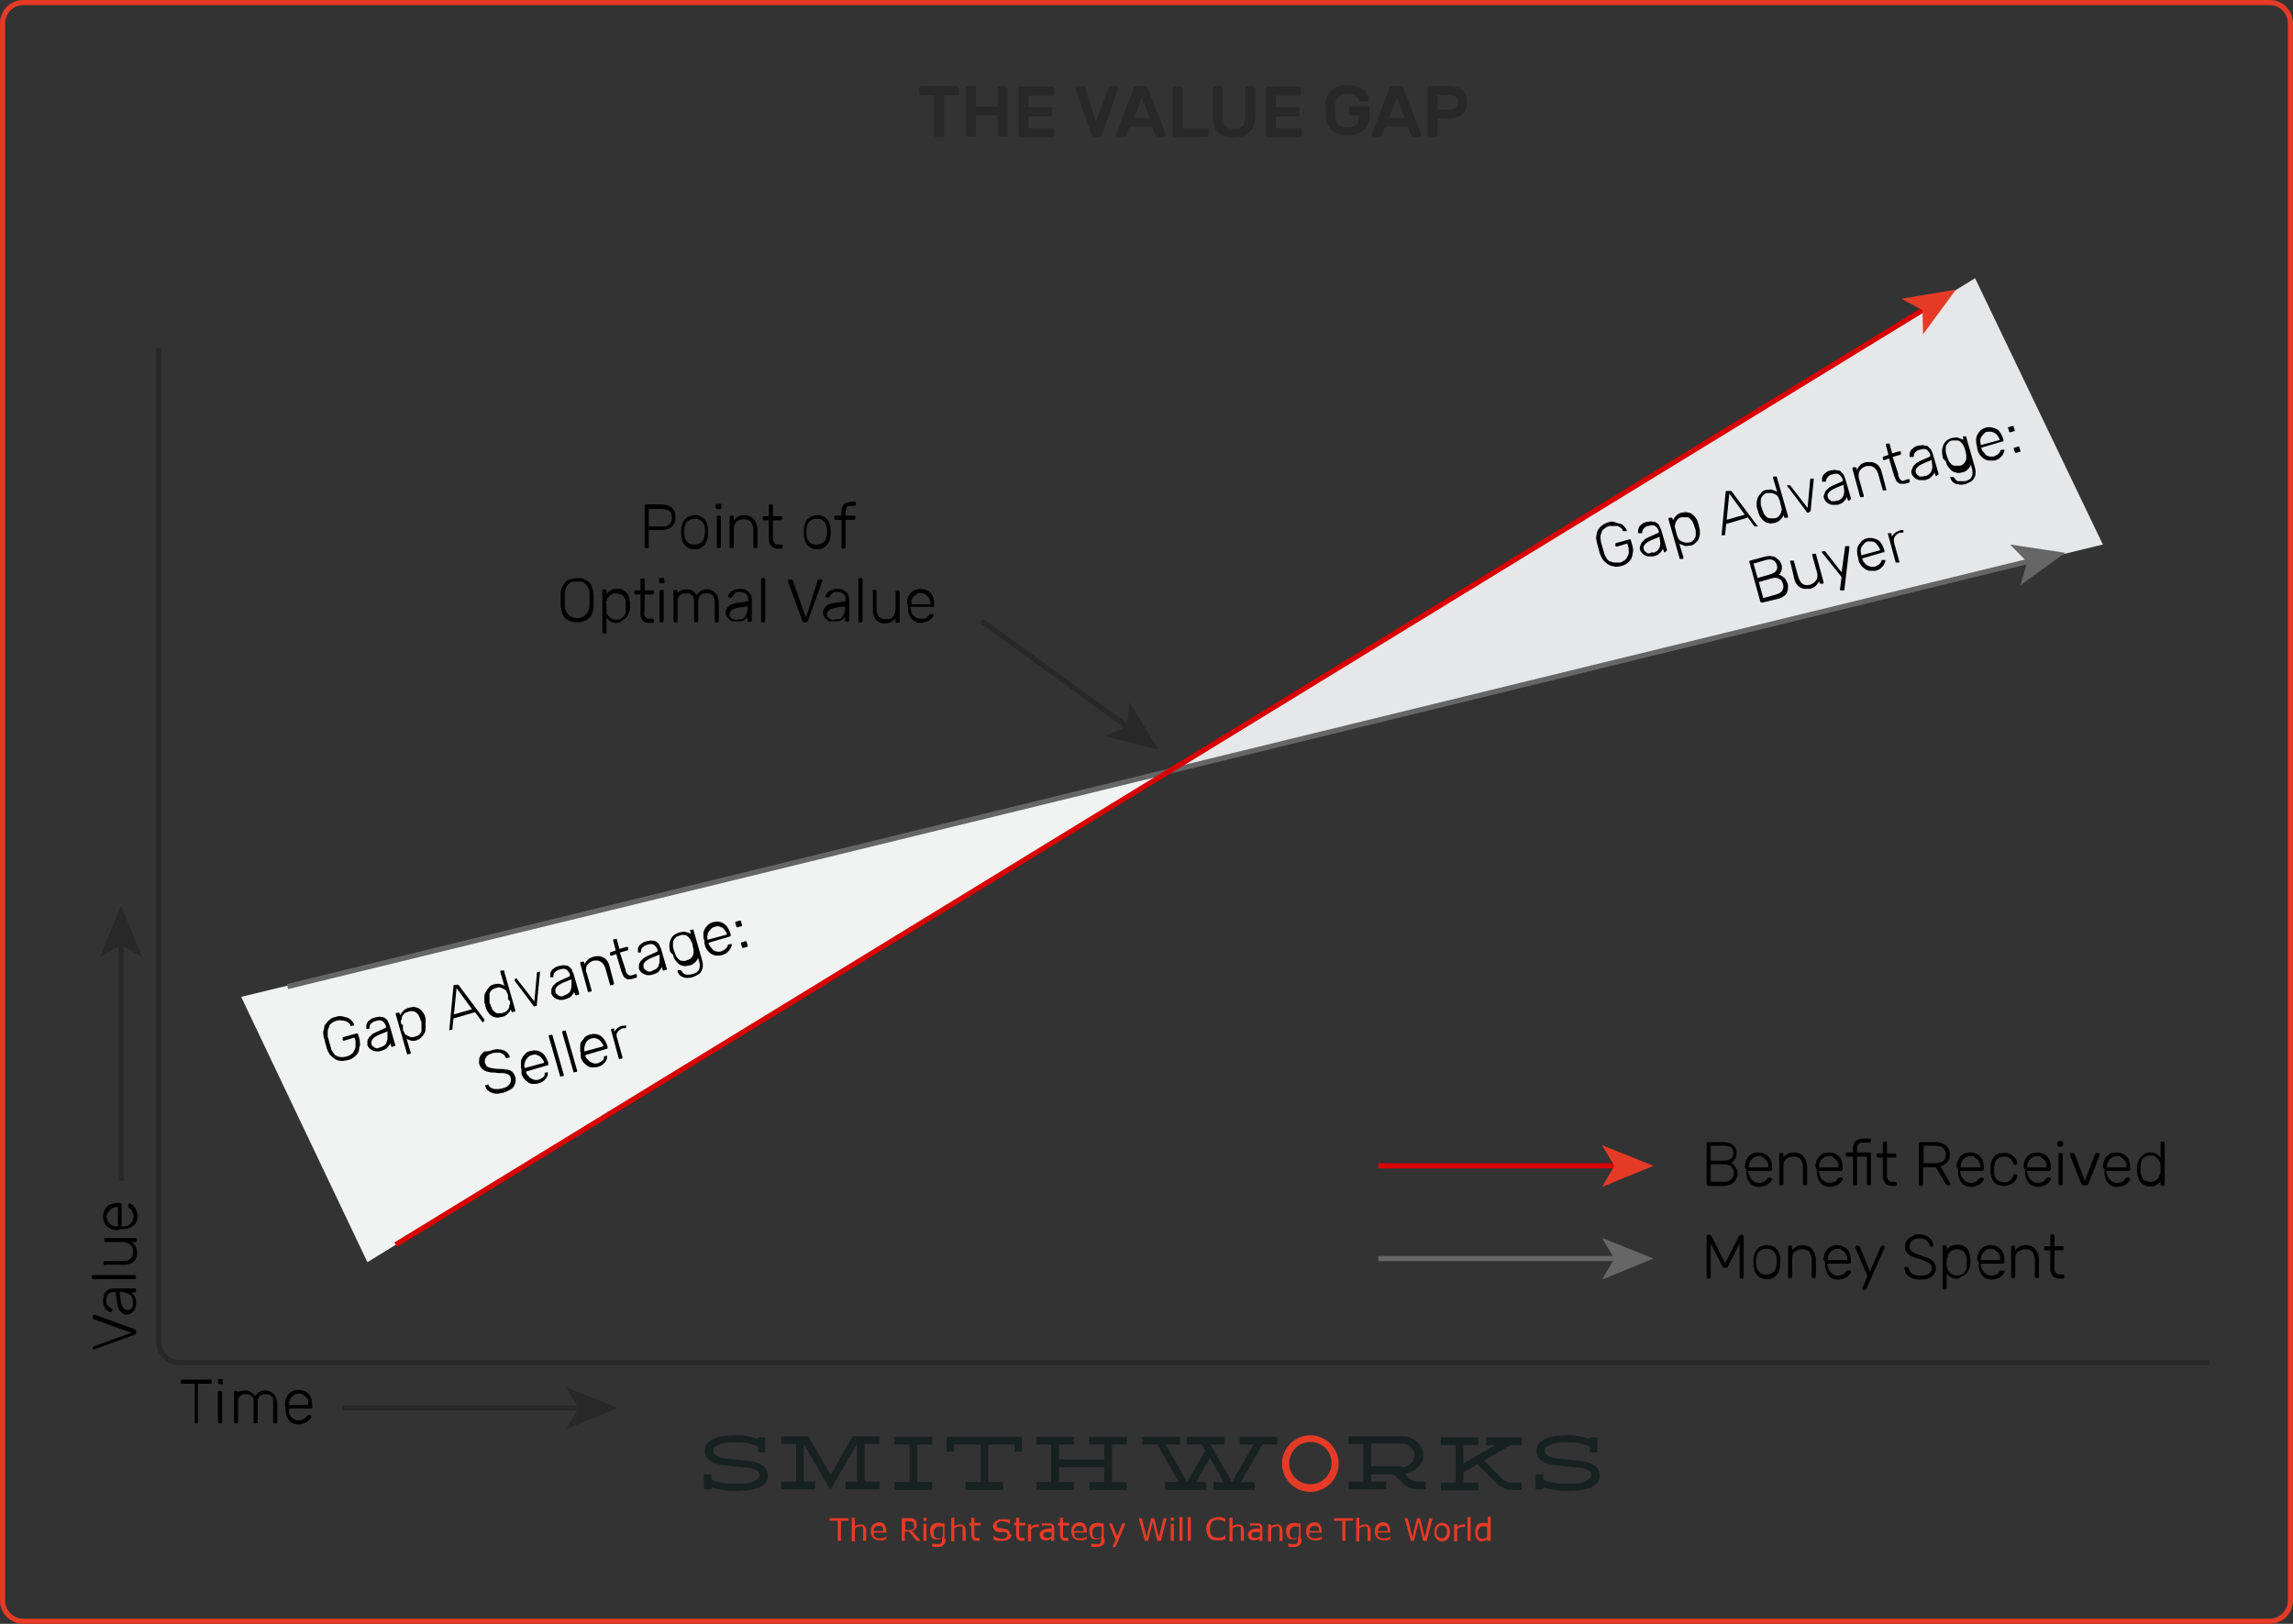 <?xml version="1.0" encoding="UTF-8"?>
<svg id="Layer_1" xmlns="http://www.w3.org/2000/svg" version="1.1" viewBox="0 0 445 315.2">
  <rect x="0" y="0" width="445" height="315.2" fill="#333333" stroke="none"/>
  <!-- Generator: Adobe Illustrator 29.4.0, SVG Export Plug-In . SVG Version: 2.1.0 Build 152)  -->
  <defs>
    <style>
      .st0 {
        fill: #f1f2f2;
      }

      .st1 {
        stroke: #282829;
      }

      .st1, .st2, .st3, .st4 {
        fill: none;
        stroke-miterlimit: 10;
      }

      .st5 {
        fill: #666;
      }

      .st2 {
        stroke: #e53b26;
      }

      .st3 {
        stroke: #666;
      }

      .st6 {
        fill: #282829;
      }

      .st7 {
        fill: #e53b26;
      }

      .st8 {
        fill: #e6e7e8;
      }

      .st9 {
        fill: #172120;
      }

      .st4 {
        stroke: #d90000;
      }
    </style>
  </defs>
  <path class="st2" d="M444.5,310.7c0,2.2-1.8,4-4,4H4.5c-2.2,0-4-1.8-4-4V4.5C.5,2.3,2.3.5,4.5.5h436c2.2,0,4,1.8,4,4v306.2Z"/>
  <g>
    <polygon class="st8" points="228.6 149.2 408.1 105.7 383.3 54 228.6 149.2"/>
    <polygon class="st0" points="226.3 150 46.8 193.5 71.3 245 226.3 150"/>
    <g>
      <path class="st6" d="M185.7,16.7c.1,0,.2,0,.3.1s.1.2.1.3v1c0,.1,0,.2-.1.3-.1.1-.2.1-.3.1h-2.5v7.7c0,.1,0,.2-.1.3-.1.1-.2.1-.3.1h-1.1c-.1,0-.2,0-.3-.1s-.1-.2-.1-.3v-7.7h-2.5c-.1,0-.2,0-.3-.1s-.1-.2-.1-.3v-1c0-.1,0-.2.1-.3.1-.1.2-.1.3-.1h6.9Z"/>
      <path class="st6" d="M195.1,16.7c.1,0,.2,0,.3.1s.1.2.1.3v9c0,.1,0,.2-.1.3-.1.1-.2.1-.3.1h-1.1c-.1,0-.2,0-.3-.1s-.1-.2-.1-.3v-3.7h-4.2v3.7c0,.1,0,.2-.1.3-.1.1-.2.1-.3.1h-1.1c-.1,0-.2,0-.3-.1s-.1-.2-.1-.3v-9c0-.1,0-.2.1-.3.1-.1.2-.1.3-.1h1.1c.1,0,.2,0,.3.1s.1.2.1.3v3.6h4.2v-3.6c0-.1,0-.2.1-.3.1-.1.2-.1.3-.1h1.1Z"/>
      <path class="st6" d="M204.2,24.8c.1,0,.2,0,.3.1s.1.2.1.3v1c0,.1,0,.2-.1.3-.1.1-.2.1-.3.1h-6.1c-.1,0-.2,0-.3-.1s-.1-.2-.1-.3v-9c0-.1,0-.2.1-.3.1-.1.2-.1.3-.1h6c.1,0,.2,0,.3.1s.1.2.1.3v1c0,.1,0,.2-.1.3-.1.1-.2.1-.3.1h-4.5v2.2h4.2c.1,0,.2,0,.3.1s.1.2.1.3v1c0,.1,0,.2-.1.3-.1.1-.2.1-.3.1h-4.2v2.3h4.6Z"/>
      <path class="st6" d="M212.7,23.7l2.4-6.7c0-.1.1-.2.1-.2,0,0,.2-.1.3-.1h1.1c.1,0,.2,0,.3.1s.1.2.1.3h0c0,.1-3.1,8.9-3.1,8.9-.1.2-.1.3-.2.4s-.2.1-.3.1h-1.1c-.1,0-.3,0-.3-.1s-.1-.2-.2-.4l-3.1-8.8h0c0-.2,0-.3.1-.4.1-.1.2-.1.3-.1h1.1c.1,0,.2,0,.3.1s.1.2.1.2l2.1,6.7Z"/>
      <path class="st6" d="M222.3,16.7c.1,0,.3,0,.3.1.1.1.1.2.2.4l3.4,8.8h0c0,.2,0,.3-.1.4-.1.1-.2.1-.3.1h-1c-.2,0-.3,0-.4-.1-.1-.1-.1-.2-.2-.2l-.6-1.6h-4.4l-.6,1.6c0,.1-.1.2-.2.2s-.2.1-.4.1h-1c-.1,0-.2,0-.3-.1s-.1-.2-.1-.3h0c0-.1,3.4-8.9,3.4-8.9.1-.2.1-.3.2-.4s.2-.1.3-.1h1.8ZM223.1,22.9l-1.5-4-1.5,4h3Z"/>
      <path class="st6" d="M234.1,24.8c.1,0,.2,0,.3.1s.1.2.1.3v1c0,.1,0,.2-.1.3-.1.1-.2.1-.3.1h-6.1c-.1,0-.2,0-.3-.1s-.1-.2-.1-.3v-9c0-.1,0-.2.1-.3.1-.1.2-.1.3-.1h1.1c.1,0,.2,0,.3.1s.1.2.1.3v7.7h4.6Z"/>
      <path class="st6" d="M243.2,16.7c.1,0,.2,0,.3.1s.1.2.1.3v5.7c0,.6-.1,1.1-.3,1.6s-.4.9-.8,1.2-.8.6-1.3.8c-.5.2-1.1.3-1.8.3s-1.3-.1-1.8-.3c-.5-.2-.9-.4-1.3-.8s-.6-.7-.7-1.2c-.2-.5-.2-1-.2-1.6v-5.7c0-.1,0-.2.1-.3.1-.1.2-.1.3-.1h1.1c.1,0,.2,0,.3.1s.1.2.1.3v5.7c0,.4.1.7.2,1,.1.3.2.5.4.7s.4.3.7.4.5.1.9.1.6,0,.9-.1c.3-.1.5-.2.7-.4.2-.2.3-.4.4-.7.1-.3.2-.6.2-1v-5.7c0-.1,0-.2.1-.3.1-.1.2-.1.3-.1,0,0,1.1,0,1.1,0Z"/>
      <path class="st6" d="M252.2,24.8c.1,0,.2,0,.3.1s.1.2.1.3v1c0,.1,0,.2-.1.3-.1.1-.2.1-.3.1h-6.1c-.1,0-.2,0-.3-.1s-.1-.2-.1-.3v-9c0-.1,0-.2.1-.3.1-.1.2-.1.3-.1h6c.1,0,.2,0,.3.1s.1.2.1.3v1c0,.1,0,.2-.1.3-.1.1-.2.1-.3.1h-4.5v2.2h4.2c.1,0,.2,0,.3.1s.1.2.1.3v1c0,.1,0,.2-.1.3-.1.1-.2.1-.3.1h-4.2v2.3h4.6Z"/>
      <path class="st6" d="M257.2,20.3c0-.6.1-1.1.3-1.5s.5-.9.8-1.2c.4-.3.8-.6,1.3-.8.5-.2,1.1-.3,1.8-.3s1.5.1,2,.3.9.5,1.3.8.5.6.7.9.2.6.2.8,0,.2-.1.3c-.1.1-.2.1-.3.1h-1.2c-.1,0-.2,0-.2-.1q-.1-.1-.1-.2s-.1-.1-.1-.2-.2-.3-.4-.4c-.2-.1-.4-.3-.7-.4-.3-.1-.6-.2-1-.2-.7,0-1.3.2-1.7.6s-.6.9-.7,1.5v2.2c0,.8.3,1.3.7,1.7.4.3,1,.5,1.7.5s.7,0,1-.1.5-.2.7-.4.4-.4.5-.7c.1-.3.2-.6.2-1h0c0-.1-1.7-.1-1.7-.1-.1,0-.2,0-.3-.1-.1-.1-.1-.2-.1-.3v-1c0-.1,0-.2.1-.3.1-.1.2-.1.3-.1h3.2c.1,0,.2,0,.3.1.1.1.1.2.1.3v1.5c0,.6-.1,1.1-.3,1.5-.2.5-.4.9-.8,1.2-.4.3-.8.6-1.3.8-.5.2-1.2.3-1.9.3s-1.3-.1-1.8-.3-1-.4-1.3-.8c-.3-.3-.6-.7-.8-1.2-.2-.5-.3-1-.3-1.5v-2c0-.3-.1,0-.1-.2Z"/>
      <path class="st6" d="M271.9,16.7c.1,0,.3,0,.3.1.1.1.1.2.2.4l3.4,8.8h0c0,.2,0,.3-.1.4-.1.1-.2.1-.3.1h-1c-.2,0-.3,0-.4-.1s-.1-.2-.2-.2l-.6-1.6h-4.4l-.6,1.6c0,.1-.1.2-.2.2-.1.1-.2.1-.4.1h-1c-.1,0-.2,0-.3-.1-.1-.1-.1-.2-.1-.3h0c0-.1,3.4-8.9,3.4-8.9.1-.2.1-.3.2-.4s.2-.1.3-.1h1.8ZM272.6,22.9l-1.5-4-1.5,4h3Z"/>
      <path class="st6" d="M281.2,16.7c1.1,0,2,.3,2.6.8s.9,1.3.9,2.3-.3,1.8-.9,2.4c-.6.5-1.5.8-2.6.8h-2.2v3.1c0,.1,0,.2-.1.3-.1.1-.2.1-.3.1h-1.1c-.1,0-.2,0-.3-.1-.1-.1-.1-.2-.1-.3v-9c0-.1,0-.2.1-.3.1-.1.2-.1.3-.1,0,0,3.7,0,3.7,0ZM279,21.3h2.2c.5,0,1-.1,1.3-.3s.5-.6.5-1.1-.2-.9-.5-1.1-.7-.3-1.3-.3h-2.2v2.8Z"/>
    </g>
    <path class="st1" d="M428.8,264.5H34.8c-2.2,0-4-1.8-4-4V67.5"/>
    <g>
      <line class="st3" x1="55.8" y1="191.5" x2="393.9" y2="108.9"/>
      <polygon class="st5" points="400.8 107.3 392.1 113.6 393.4 109.1 390.1 105.7 400.8 107.3"/>
    </g>
    <g>
      <line class="st4" x1="76.8" y1="241.6" x2="373.6" y2="59.9"/>
      <polygon class="st7" points="379.6 56.2 373.2 64.9 373.1 60.2 369 58 379.6 56.2"/>
    </g>
    <g>
      <line class="st4" x1="267.5" y1="226.3" x2="313.8" y2="226.3"/>
      <polygon class="st7" points="320.9 226.3 310.9 230.4 313.3 226.3 310.9 222.3 320.9 226.3"/>
    </g>
    <g>
      <line class="st3" x1="267.5" y1="244.3" x2="313.8" y2="244.3"/>
      <polygon class="st5" points="320.9 244.3 310.9 248.4 313.3 244.3 310.9 240.3 320.9 244.3"/>
    </g>
    <g>
      <line class="st1" x1="66.5" y1="273.3" x2="112.8" y2="273.3"/>
      <polygon class="st6" points="119.9 273.3 109.9 277.4 112.3 273.3 109.9 269.3 119.9 273.3"/>
    </g>
    <g>
      <path d="M331.5,230.1c-.2,0-.3-.1-.3-.3v-7.8c0-.2.1-.3.3-.3h3.1c.4,0,.8.1,1.1.2.3.1.6.3.8.5.2.2.3.4.4.7s.1.5.1.8,0,.5-.1.7-.1.4-.3.5c-.1.2-.2.3-.3.4-.1.1-.2.2-.4.2.2.1.3.2.5.3.1.1.3.3.4.5s.2.4.3.6.1.4.1.7-.1.6-.2.9c-.1.3-.3.5-.5.8-.2.2-.5.4-.8.5s-.7.2-1.1.2h-3.1ZM332,222.4v2.9h2.5c.6,0,1.1-.1,1.4-.4.3-.3.5-.6.5-1.1,0-1-.6-1.4-1.8-1.4h-2.6ZM332,226.1v3.3h2.6c.6,0,1.1-.2,1.4-.5s.5-.7.5-1.2-.2-.9-.5-1.2-.8-.5-1.4-.5h-2.6Z"/>
      <path d="M338.6,226.5c0-.4.1-.8.2-1.1s.3-.6.5-.9c.2-.2.5-.4.8-.6.3-.1.7-.2,1.1-.2.8,0,1.5.3,2,.8s.7,1.3.7,2.3v.2q0,.1-.1.2c-.1,0-.1.1-.2.1h-4.3c0,.4.1.6.2.9s.2.5.4.7c.2.2.4.4.6.5s.5.2.8.2.5,0,.7-.1.4-.1.5-.2c.1-.1.2-.2.3-.3.1-.1.1-.2.2-.2.1-.1.1-.2.2-.2h.4q.1,0,.2.1c.1,0,.1.1.1.2s-.1.3-.2.4c-.1.2-.3.3-.5.5s-.5.3-.8.4c-.3.1-.6.2-1,.2s-.7-.1-1-.2c-.3-.1-.6-.3-.8-.6-.2-.2-.4-.5-.5-.9-.1-.3-.2-.7-.2-1.1v-.5c0-.2-.3-.5-.3-.6ZM339.4,226.6h3.8c0-.3,0-.6-.1-.8s-.2-.5-.4-.7c-.2-.2-.4-.3-.6-.5s-.5-.2-.8-.2-.6.1-.8.2-.4.3-.6.5-.3.4-.4.7-.1.5-.1.8h0Z"/>
      <path d="M350.7,229.8c0,.2-.1.3-.3.3h-.2c-.2,0-.3-.1-.3-.3v-3.3c0-.6-.2-1.1-.5-1.5s-.8-.5-1.4-.5-1,.2-1.4.5-.5.9-.5,1.5v3.3c0,.2-.1.3-.3.3h-.2c-.2,0-.3-.1-.3-.3v-5.7c0-.2.1-.3.3-.3h.2c.2,0,.3.1.3.3v.6c.2-.3.5-.5.8-.7s.7-.3,1.2-.3.8.1,1.1.2c.3.1.6.3.8.6s.4.5.5.9c.1.3.2.7.2,1.1v3.3h0Z"/>
      <path d="M352.3,226.5c0-.4.1-.8.2-1.1s.3-.6.5-.9c.2-.2.5-.4.8-.6.3-.1.7-.2,1.1-.2.8,0,1.5.3,2,.8s.7,1.3.7,2.3v.2q0,.1-.1.2c-.1,0-.1.1-.2.1h-4.3c0,.4.1.6.2.9s.2.5.4.7c.2.2.4.4.6.5s.5.2.8.2.5,0,.7-.1.4-.1.5-.2c.1-.1.2-.2.3-.3.1-.1.1-.2.2-.2.1-.1.1-.2.2-.2h.4q.1,0,.2.1c.1,0,.1.1.1.2s-.1.3-.2.4c-.1.2-.3.3-.5.5s-.5.3-.8.4c-.3.1-.6.2-1,.2s-.7-.1-1-.2c-.3-.1-.6-.3-.8-.6-.2-.2-.4-.5-.5-.9-.1-.3-.2-.7-.2-1.1v-.5c0-.2-.3-.5-.3-.6ZM353,226.6h3.8c0-.3,0-.6-.1-.8s-.2-.5-.4-.7c-.2-.2-.4-.3-.6-.5s-.5-.2-.8-.2-.6.1-.8.2-.4.3-.6.5-.3.4-.4.7-.1.5-.1.8h0Z"/>
      <path d="M363.1,229.8c0,.2-.1.3-.3.3h-.2c-.2,0-.3-.1-.3-.3v-5.3h-1.9v5.3c0,.2-.1.3-.3.3h-.2c-.2,0-.3-.1-.3-.3v-5.3h-1.1c-.2,0-.3-.1-.3-.3v-.2c0-.2.1-.3.3-.3h1.1v-.7c0-.3,0-.5.1-.8.1-.2.1-.4.3-.6s.3-.3.6-.4c.2-.1.5-.2.9-.2h1.3c.2,0,.3.1.3.3v.2c0,.2-.1.3-.3.3h-1.3c-.4,0-.7.1-.9.3-.1.2-.2.6-.2,1v.6h2.4c.2,0,.3.1.3.3v5.8Z"/>
      <path d="M366.2,228c0,.4.1.8.2,1s.4.4.8.4h.6c.2,0,.3.1.3.3v.2c0,.2-.1.3-.3.3h-.7c-.3,0-.6-.1-.8-.2s-.4-.2-.5-.4-.2-.4-.3-.6c-.1-.2-.1-.5-.1-.8v-3.5h-.9c-.2,0-.3-.1-.3-.3v-.2c0-.2.1-.3.3-.3h.9v-2c0-.2.1-.3.3-.3h.2c.2,0,.3.1.3.3v2h1.5c.2,0,.3.1.3.3v.2c0,.2-.1.3-.3.3h-1.5v3.3Z"/>
      <path d="M375.6,221.7c.8,0,1.5.2,2,.6s.8,1,.8,1.8-.2,1.2-.5,1.5c-.3.4-.8.6-1.3.8l1.9,3.3h0q0,.2-.1.3t-.2.1h-.1c-.1,0-.2,0-.3-.1q-.1-.1-.2-.2l-1.9-3.2h-2.5v3.3c0,.2-.1.3-.3.3h-.2c-.2,0-.3-.1-.3-.3v-7.9c0-.2.1-.3.3-.3h2.9ZM373.3,225.8h2.2c1.4,0,2.1-.6,2.1-1.7s-.7-1.7-2.1-1.7h-2.2v3.4Z"/>
      <path d="M379.7,226.5c0-.4.1-.8.2-1.1s.3-.6.5-.9c.2-.2.5-.4.8-.6.3-.1.7-.2,1.1-.2.8,0,1.5.3,2,.8s.7,1.3.7,2.3v.2q0,.1-.1.2c-.1,0-.1.1-.2.1h-4.3c0,.4.1.6.2.9s.2.5.4.7c.2.2.4.4.6.5s.5.2.8.2.5,0,.7-.1.4-.1.5-.2c.1-.1.2-.2.3-.3.1-.1.1-.2.2-.2.1-.1.1-.2.2-.2h.4q.1,0,.2.1c.1,0,.1.1.1.2s-.1.3-.2.4c-.1.2-.3.3-.5.5s-.5.3-.8.4c-.3.1-.6.2-1,.2s-.7-.1-1-.2c-.3-.1-.6-.3-.8-.6-.2-.2-.4-.5-.5-.9-.1-.3-.2-.7-.2-1.1v-.5c0-.2-.3-.5-.3-.6ZM380.5,226.6h3.8c0-.3,0-.6-.1-.8s-.2-.5-.4-.7c-.2-.2-.4-.3-.6-.5s-.5-.2-.8-.2-.6.1-.8.2-.4.3-.6.5-.3.4-.4.7-.1.5-.1.8h0Z"/>
      <path d="M387,226.6v.8c0,.8.2,1.3.6,1.6s.8.5,1.3.5.8-.1,1.1-.3c.3-.2.5-.5.7-1,0-.1.1-.2.1-.2,0,0,.1-.1.2-.1h.2q.1,0,.2.1c.1,0,.1.1.1.2,0,.2-.1.4-.2.7-.1.2-.3.4-.5.6-.2.2-.5.3-.8.5-.3.1-.7.2-1.1.2-.8,0-1.5-.2-1.9-.7s-.7-1.2-.7-2v-1c0-.9.3-1.5.7-2,.4-.5,1.1-.7,1.9-.7s.8.1,1.1.2c.3.1.6.3.8.5.2.2.4.4.5.6.1.2.2.4.2.7s0,.1-.1.2-.1.1-.2.1h-.2q-.1,0-.2-.1t-.1-.2c-.2-.5-.4-.8-.7-1-.3-.2-.7-.3-1.1-.3s-1,.2-1.3.5c-.4.3-.5.8-.6,1.6Z"/>
      <path d="M392.7,226.5c0-.4.1-.8.2-1.1s.3-.6.5-.9c.2-.2.5-.4.8-.6.3-.1.7-.2,1.1-.2.8,0,1.5.3,2,.8s.7,1.3.7,2.3v.2q0,.1-.1.2c-.1,0-.1.1-.2.1h-4.3c0,.4.1.6.2.9s.2.5.4.7c.2.2.4.4.6.5s.5.2.8.2.5,0,.7-.1.4-.1.5-.2c.1-.1.2-.2.3-.3.1-.1.1-.2.2-.2.1-.1.1-.2.2-.2h.4q.1,0,.2.1c.1,0,.1.1.1.2s-.1.3-.2.4c-.1.2-.3.3-.5.5s-.5.3-.8.4c-.3.1-.6.2-1,.2s-.7-.1-1-.2c-.3-.1-.6-.3-.8-.6-.2-.2-.4-.5-.5-.9-.1-.3-.2-.7-.2-1.1v-.5c0-.2-.3-.5-.3-.6ZM393.4,226.6h3.8c0-.3,0-.6-.1-.8s-.2-.5-.4-.7c-.2-.2-.4-.3-.6-.5s-.5-.2-.8-.2-.6.1-.8.2-.4.3-.6.5-.3.4-.4.7-.1.5-.1.8h0Z"/>
      <path d="M400.4,222.3q0,.1-.1.2t-.2.1h-.5c-.2,0-.3-.1-.3-.3v-.5q0-.1.1-.2c0-.1.1-.1.2-.1h.5q.1,0,.2.1t.1.2v.5h0ZM400.3,229.8c0,.2-.1.3-.3.3h-.2c-.2,0-.3-.1-.3-.3v-5.7c0-.2.1-.3.3-.3h.2c.2,0,.3.1.3.3v5.7Z"/>
      <path d="M404.1,230q-.1-.1-.2-.2l-2.2-5.6h0q0-.2.1-.3t.2-.1h.3q.1,0,.2.1h.1c0,.1,2,5.3,2,5.3l2-5.2s0-.1.1-.1.1-.1.2-.1h.3q.1,0,.2.1.1.1.1.2h0c0,.1-2.2,5.7-2.2,5.7,0,.1-.1.2-.2.2-.1.1-.2.1-.3.1h-.2c-.3,0-.4,0-.5-.1Z"/>
      <path d="M408.1,226.5c0-.4.1-.8.2-1.1s.3-.6.5-.9c.2-.2.5-.4.8-.6.3-.1.7-.2,1.1-.2.8,0,1.5.3,2,.8s.7,1.3.7,2.3v.2q0,.1-.1.2c-.1,0-.1.1-.2.1h-4.3c0,.4.1.6.2.9s.2.5.4.7c.2.2.4.4.6.5s.5.2.8.2.5,0,.7-.1.4-.1.5-.2c.1-.1.2-.2.3-.3.1-.1.1-.2.2-.2.1-.1.1-.2.2-.2h.4q.1,0,.2.1c.1,0,.1.1.1.2s-.1.3-.2.4c-.1.2-.3.3-.5.5s-.5.3-.8.4c-.3.1-.6.2-1,.2s-.7-.1-1-.2c-.3-.1-.6-.3-.8-.6-.2-.2-.4-.5-.5-.9-.1-.3-.2-.7-.2-1.1v-.5c0-.2-.3-.5-.3-.6ZM408.9,226.6h3.8c0-.3,0-.6-.1-.8s-.2-.5-.4-.7c-.2-.2-.4-.3-.6-.5s-.5-.2-.8-.2-.6.1-.8.2-.4.3-.6.5-.3.4-.4.7-.1.5-.1.8h0Z"/>
      <path d="M417.3,223.7c.5,0,.9.1,1.2.3.3.2.6.4.8.7v-2.8c0-.2.1-.3.3-.3h.2c.2,0,.3.1.3.3v8c0,.2-.1.3-.3.3h-.2c-.2,0-.3-.1-.3-.3v-.6c-.2.3-.5.5-.8.7s-.7.3-1.2.3-.9-.1-1.2-.3-.6-.4-.8-.7c-.2-.3-.3-.6-.4-.9-.1-.3-.1-.7-.2-1v-.7c0-.4.1-.7.2-1s.2-.7.4-.9c.2-.3.5-.5.8-.7.3-.3.7-.4,1.2-.4ZM419.3,227.4v-1c0-.2,0-.5-.1-.7s-.2-.5-.4-.7-.4-.3-.6-.5-.5-.2-.9-.2-.6.1-.9.2-.4.3-.6.5c-.1.2-.3.4-.3.7-.1.3-.1.5-.1.8v.7c0,.3,0,.6.1.8.1.3.2.5.3.7.1.2.3.4.6.5s.5.2.9.2.6-.1.9-.2.4-.3.6-.5.3-.4.3-.7c.1-.1.2-.3.2-.6Z"/>
    </g>
    <g>
      <path d="M334.7,246.1c-.2,0-.3-.1-.4-.2l-2.3-4.5v6.5c0,.2-.1.3-.3.3h-.2c-.2,0-.3-.1-.3-.3v-7.9c0-.2.1-.3.3-.3h.3q.1,0,.2.1h.1c0,.1,2.7,5.4,2.7,5.4l2.7-5.3s0-.1.1-.1.1-.1.2-.1h.3c.2,0,.3.1.3.3v7.9c0,.2-.1.3-.3.3h-.2c-.2,0-.3-.1-.3-.3v-6.5l-2.3,4.5c-.1.2-.2.2-.4.2h-.2Z"/>
      <path d="M342.9,241.7c.4,0,.8.1,1.1.2.3.1.6.3.8.6.2.2.4.5.5.9.1.3.2.7.2,1.1v1c0,.4-.1.7-.2,1.1-.1.3-.3.6-.5.9-.2.2-.5.4-.8.6s-.7.2-1.1.2-.8-.1-1.1-.2-.6-.3-.8-.6-.4-.5-.5-.9-.2-.7-.2-1.1v-1c0-.4.1-.7.2-1.1s.3-.6.5-.9.5-.4.8-.6c.2,0,.6-.2,1.1-.2ZM344.8,244.5c0-.7-.2-1.2-.6-1.6-.4-.4-.8-.5-1.4-.5s-1,.2-1.4.5c-.4.4-.5.9-.6,1.6v.8c0,.7.2,1.2.6,1.6.4.4.8.5,1.4.5s1-.2,1.4-.5c.4-.4.5-.9.6-1.6v-.8Z"/>
      <path d="M352.4,247.8c0,.2-.1.3-.3.3h-.2c-.2,0-.3-.1-.3-.3v-3.3c0-.6-.2-1.1-.5-1.5s-.8-.5-1.4-.5-1,.2-1.4.5-.5.9-.5,1.5v3.3c0,.2-.1.3-.3.3h-.2c-.2,0-.3-.1-.3-.3v-5.7c0-.2.1-.3.3-.3h.2c.2,0,.3.1.3.3v.6c.2-.3.5-.5.8-.7s.7-.3,1.2-.3.8.1,1.1.2c.3.1.6.3.8.6s.4.5.5.9c.1.3.2.7.2,1.1v3.3h0Z"/>
      <path d="M353.9,244.5c0-.4.1-.8.2-1.1s.3-.6.5-.9c.2-.2.5-.4.8-.6.3-.1.7-.2,1.1-.2.8,0,1.5.3,2,.8s.7,1.3.7,2.3v.2q0,.1-.1.2c-.1,0-.1.1-.2.1h-4.3c0,.4.1.6.2.9s.2.5.4.7c.2.2.4.4.6.5s.5.2.8.2.5,0,.7-.1.4-.1.5-.2c.1-.1.2-.2.3-.3.1-.1.1-.2.2-.2.1-.1.1-.2.2-.2h.4q.1,0,.2.1c.1,0,.1.1.1.2s-.1.3-.2.4c-.1.2-.3.3-.5.5s-.5.3-.8.4c-.3.1-.6.2-1,.2s-.7-.1-1-.2c-.3-.1-.6-.3-.8-.6-.2-.2-.4-.5-.5-.9-.1-.3-.2-.7-.2-1.1v-.5c0-.2-.3-.5-.3-.6ZM354.7,244.6h3.8c0-.3,0-.6-.1-.8s-.2-.5-.4-.7c-.2-.2-.4-.3-.6-.5s-.5-.2-.8-.2-.6.1-.8.2-.4.3-.6.5-.3.4-.4.7-.1.5-.1.8h0Z"/>
      <path d="M362.2,250.2h-.1c0,.1-.1.2-.2.2h-.2q-.1,0-.2-.1s-.1-.1-.1-.2c0,0,0-.1.1-.2l.9-2.2-2.3-5.4c0-.1-.1-.2-.1-.2q0-.1.1-.2t.2-.1h.3q.1,0,.2.1h.1c0,.1,2,4.9,2,4.9l2.1-4.8h.1c0-.1.1-.2.2-.2h.2q.1,0,.2.1.1.1.1.2s0,.1-.1.2l-3.5,7.9Z"/>
      <path d="M372.4,239.6c.5,0,.9.1,1.2.2.4.1.6.3.9.5.2.2.4.4.5.7.1.2.2.5.2.7s0,.1-.1.2-.1.1-.2.1h-.3c-.1,0-.1-.1-.1-.2,0-.4-.3-.7-.6-1s-.9-.4-1.4-.4-.6,0-.8.1c-.2.1-.5.1-.6.3s-.3.3-.4.5-.1.4-.1.6,0,.4.1.6.2.3.4.5c.2.1.5.3.8.4.3.1.7.2,1.1.4.4.1.8.3,1.2.4.3.1.6.3.8.5s.4.4.5.6c.1.2.2.5.2.8,0,.7-.3,1.3-.8,1.7s-1.3.6-2.2.6-.9-.1-1.3-.2c-.4-.1-.7-.3-1-.5s-.5-.4-.6-.7-.2-.5-.2-.8,0-.1.1-.2c0,0,.1-.1.2-.1h.2q.1,0,.2.1t.1.2c0,.2.1.3.2.5s.2.3.4.5c.2.1.4.2.7.3.3.1.6.1,1,.1.8,0,1.4-.1,1.7-.4.4-.3.5-.7.5-1.1s-.1-.4-.2-.6c-.1-.2-.3-.3-.5-.4-.2-.1-.5-.3-.8-.4-.3-.1-.7-.3-1.2-.4-.4-.1-.8-.3-1.1-.4-.3-.1-.6-.3-.8-.5-.2-.2-.4-.4-.5-.6-.1-.2-.1-.5-.1-.8s.1-.6.2-.9.3-.5.5-.7.5-.3.9-.5c.2-.3.6-.3,1.1-.3Z"/>
      <path d="M379.8,248.2c-.5,0-.9-.1-1.2-.3-.3-.2-.6-.4-.8-.7v2.8c0,.2-.1.3-.3.3h-.2c-.2,0-.3-.1-.3-.3v-8c0-.2.1-.3.3-.3h.2c.2,0,.3.1.3.3v.6c.2-.3.5-.5.8-.7s.7-.3,1.2-.3.9.1,1.2.2.6.4.8.6c.2.3.3.6.4.9s.1.7.2,1v.8c0,.4-.1.7-.2,1s-.2.6-.4.9c-.2.3-.5.5-.8.6s-.8.6-1.2.6ZM377.8,244.5v1c0,.2,0,.5.1.7s.2.5.4.7c.2.2.4.4.6.5s.5.2.9.2.6-.1.9-.2.4-.3.6-.5c.1-.2.3-.4.3-.7.1-.3.1-.5.1-.8v-.7c0-.3-.1-.6-.1-.8-.1-.3-.2-.5-.3-.7-.1-.2-.3-.4-.6-.5s-.5-.2-.9-.2-.6.1-.9.2-.4.3-.6.5-.3.4-.3.7-.2.4-.2.6Z"/>
      <path d="M383.7,244.5c0-.4.1-.8.2-1.1s.3-.6.5-.9c.2-.2.5-.4.8-.6.3-.1.7-.2,1.1-.2.8,0,1.5.3,2,.8s.7,1.3.7,2.3v.2q0,.1-.1.2c-.1,0-.1.1-.2.1h-4.3c0,.4.1.6.2.9s.2.5.4.7c.2.2.4.4.6.5s.5.2.8.2.5,0,.7-.1.4-.1.5-.2c.1-.1.2-.2.3-.3.1-.1.1-.2.2-.2.1-.1.1-.2.2-.2h.4q.1,0,.2.1c.1,0,.1.1.1.2s-.1.3-.2.4c-.1.2-.3.3-.5.5s-.5.3-.8.4c-.3.1-.6.2-1,.2s-.7-.1-1-.2c-.3-.1-.6-.3-.8-.6-.2-.2-.4-.5-.5-.9-.1-.3-.2-.7-.2-1.1v-.5c0-.2-.3-.5-.3-.6ZM384.4,244.6h3.8c0-.3,0-.6-.1-.8s-.2-.5-.4-.7c-.2-.2-.4-.3-.6-.5s-.5-.2-.8-.2-.6.1-.8.2-.4.3-.6.5-.3.4-.4.7-.1.5-.1.8h0Z"/>
      <path d="M395.7,247.8c0,.2-.1.3-.3.3h-.2c-.2,0-.3-.1-.3-.3v-3.3c0-.6-.2-1.1-.5-1.5s-.8-.5-1.4-.5-1,.2-1.4.5-.5.9-.5,1.5v3.3c0,.2-.1.3-.3.3h-.2c-.2,0-.3-.1-.3-.3v-5.7c0-.2.1-.3.3-.3h.2c.2,0,.3.1.3.3v.6c.2-.3.5-.5.8-.7s.7-.3,1.2-.3.8.1,1.1.2c.3.1.6.3.8.6s.4.5.5.9c.1.3.2.7.2,1.1v3.3h0Z"/>
      <path d="M398.7,246c0,.4.1.8.2,1s.4.4.8.4h.6c.2,0,.3.1.3.3v.2c0,.2-.1.3-.3.3h-.7c-.3,0-.6-.1-.8-.2s-.4-.2-.5-.4-.2-.4-.3-.6c-.1-.2-.1-.5-.1-.8v-3.5h-.9c-.2,0-.3-.1-.3-.3v-.2c0-.2.1-.3.3-.3h.9v-2c0-.2.1-.3.3-.3h.2c.2,0,.3.1.3.3v2h1.5c.2,0,.3.1.3.3v.2c0,.2-.1.3-.3.3h-1.5v3.3h0Z"/>
    </g>
    <g>
      <path d="M40.8,267.8c.2,0,.3.1.3.3v.2c0,.2,0,.3-.3.3h-2.4v7.4c0,.2,0,.3-.3.3h0c-.2,0-.3-.1-.3-.3v-7.4h-2.4c-.2,0-.3-.1-.3-.3v-.2c0-.2,0-.3.3-.3h5.5Z"/>
      <path d="M43.3,268.4q0,.1,0,.2c0,0,0,.1-.2.1h-.5c-.2,0-.3-.1-.3-.3v-.4q0-.1,0-.2c0-.1,0-.1.2-.1h.5q0,0,.2.1t0,.2v.4ZM43.1,276c0,.2,0,.3-.3.3h-.2c-.2,0-.3-.1-.3-.3v-5.7c0-.2,0-.3.3-.3h.2c.2,0,.3.1.3.3v5.7Z"/>
      <path d="M45.8,270.7c.2-.3.4-.5.7-.6s.6-.2,1-.2.8.1,1.2.3c.3.2.6.5.8.8.2-.3.5-.6.8-.8s.8-.3,1.2-.3.6.1.9.2c.3.1.5.3.7.5s.4.5.5.8.2.7.2,1.1v3.5c0,.2,0,.3-.3.3h-.2c-.2,0-.3-.1-.3-.3v-3.4c0-.4,0-.7,0-1s-.2-.5-.4-.6c-.2-.2-.3-.3-.5-.3-.2-.1-.4-.1-.6-.1s-.4,0-.6.1c-.2.1-.4.2-.5.3-.2.2-.3.4-.4.6,0,.3,0,.6,0,1v3.4c0,.2,0,.3-.3.3h-.2c-.2,0-.3-.1-.3-.3v-3.4c0-.4,0-.7,0-1s-.2-.5-.4-.6c-.2-.2-.3-.3-.5-.3-.2-.1-.4-.1-.6-.1s-.4,0-.6.1c-.2.1-.4.2-.5.3-.2.2-.3.4-.4.6,0,.3,0,.6,0,1v3.4c0,.2,0,.3-.3.3h-.2c-.2,0-.3-.1-.3-.3v-5.7c0-.2,0-.3.3-.3h.2c.2,0,.3.1.3.3v.4h0Z"/>
      <path d="M55.3,272.6c0-.4,0-.8.2-1.1,0-.3.3-.6.5-.9.2-.2.5-.4.8-.6.3-.1.7-.2,1.1-.2.8,0,1.5.3,2,.8s.7,1.3.7,2.3v.2q0,.1,0,.2c0,0,0,.1-.2.1h-4.3c0,.4,0,.6,0,.9,0,.3.2.5.4.7s.4.4.6.5.5.2.8.2.5,0,.7-.1.4-.1.5-.2.2-.2.3-.3c0-.1,0-.2.2-.2,0-.1,0-.2.2-.2h.4q0,0,.2.1c0,0,0,.1,0,.2s0,.3-.2.4c0,.2-.3.3-.5.5s-.5.3-.8.4-.6.2-1,.2-.7-.1-1-.2-.6-.3-.8-.6-.4-.5-.5-.9c0-.3-.2-.7-.2-1.1v-.5c0-.2-.2-.5-.2-.6ZM56,272.7h3.8c0-.3,0-.6,0-.8,0-.3-.2-.5-.4-.7s-.4-.3-.6-.5c-.2-.1-.5-.2-.8-.2s-.6.1-.8.2-.4.3-.6.5c-.2.2-.3.4-.4.7s-.1.5-.1.8h0Z"/>
    </g>
    <g>
      <line class="st1" x1="23.5" y1="229.2" x2="23.5" y2="182.9"/>
      <polygon class="st6" points="23.5 175.8 27.6 185.8 23.5 183.4 19.4 185.8 23.5 175.8"/>
    </g>
    <g>
      <path d="M18.2,256.1s-.1,0-.1-.1c0,0-.1-.1-.1-.2v-.3q0-.1.1-.2s.1-.1.2-.1h.1l7.7,2.8c.2.1.3.2.3.4v.3c0,.2-.1.3-.3.4l-7.7,2.8h-.1q-.1,0-.2-.1c-.1-.1-.1.2-.1.1v-.3q0-.1.1-.2h.1c0-.1,7.3-2.7,7.3-2.7l-7.3-2.6Z"/>
      <path d="M26.4,250.6c0,.2-.1.3-.3.3h-.6c.1.1.2.2.3.3.1.1.2.3.3.4.1.2.2.4.2.6.1.2.1.5.1.8s0,.6-.1.8c-.1.3-.2.5-.4.7-.2.2-.3.4-.6.5s-.5.2-.7.2c-.3,0-.5-.1-.7-.2-.2-.1-.4-.3-.6-.5s-.3-.5-.4-.8-.2-.6-.2-1l-.3-1.9h-.4c-.4,0-.8.1-1,.4-.2.3-.4.7-.4,1.2s.1.8.3,1c.2.2.4.4.6.5.1,0,.2.1.2.1,0,0,.1.1.1.2v.2q0,.1-.1.2t-.2.1c-.1,0-.3,0-.4-.1s-.3-.2-.5-.4-.3-.4-.4-.7-.2-.6-.2-1,.1-.9.2-1.2.3-.5.5-.7.4-.3.7-.4.5-.1.7-.1h4c.2,0,.3.1.3.3v.2ZM25.8,252.8c0-.3,0-.5-.1-.8s-.2-.5-.4-.6-.4-.3-.7-.4c-.3-.1-.6-.2-1-.2h-.4l.2,1.5c.2,1.3.6,2,1.3,2s.4,0,.5-.1.3-.2.4-.4c.1-.1.2-.3.2-.5v-.5Z"/>
      <path d="M26.1,247.5c.2,0,.3.1.3.3v.2c0,.2-.1.3-.3.3h-8c-.2,0-.3-.1-.3-.3v-.2c0-.2.1-.3.3-.3h8Z"/>
      <path d="M20.4,245.6c-.2,0-.3-.1-.3-.3v-.2c0-.2.1-.3.3-.3h3.3c1.4,0,2.1-.6,2.1-1.8s-.2-1-.5-1.4c-.4-.3-.9-.5-1.5-.5h-3.3c-.2,0-.3-.1-.3-.3v-.2c0-.2.1-.3.3-.3h5.7c.2,0,.3.1.3.3v.2c0,.2-.1.3-.3.3h-.6c.3.2.5.5.7.8s.3.7.3,1.2-.1.8-.2,1.1-.3.6-.6.8c-.2.2-.5.3-.9.4-.3.1-.7.1-1.1.1h-3.4Z"/>
      <path d="M22.8,238.8c-.4,0-.8-.1-1.1-.2s-.6-.3-.9-.5c-.2-.2-.4-.5-.6-.8-.1-.3-.2-.7-.2-1.1,0-.8.3-1.5.8-2s1.3-.7,2.3-.7h.2q.1,0,.2.1c0,.1.1.1.1.2v4.3h.1c.3,0,.5-.1.8-.1s.5-.2.7-.4.4-.4.5-.6c.1-.2.2-.5.2-.8s0-.5-.1-.7-.1-.4-.2-.5-.2-.2-.3-.3c-.1-.1-.2-.1-.2-.2-.1-.1-.2-.1-.2-.2v-.4q0-.1.1-.2c0-.1.1-.1.2-.1s.3.1.4.2c.2.1.3.3.5.5s.3.5.4.8.2.6.2,1-.1.7-.2,1-.3.6-.6.8-.5.4-.9.5c-.3.1-.7.2-1.1.2h-.5c-.2,0-.5.2-.6.2ZM22.9,238.1v-3.8h0c-.3,0-.6,0-.8.1-.3.1-.5.2-.7.4s-.3.4-.5.6-.2.5-.2.8.1.6.2.8.3.4.5.6c.2.2.4.3.7.4s.4,0,.8,0h0Z"/>
    </g>
    <g>
      <path d="M65.4,198.1c-.3.1-.6.2-.9.4s-.5.4-.6.6c0,.3-.2.6-.3.9,0,.3,0,.7,0,1.2.2.7.4,1.4.6,2.1,0,.4.3.8.5,1.1s.4.5.7.6c.3.1.5.2.8.2s.6,0,1-.1c.3-.1.6-.2.9-.4s.5-.4.6-.7c.2-.3.3-.6.3-.9s0-.7,0-1.1l-.2-.6-2,.6c-.2,0-.3,0-.3-.2v-.2c0-.2,0-.3.2-.3l2.5-.7c.2,0,.3,0,.3.2l.3,1c0,.5.2.9,0,1.3s0,.8-.3,1.2c-.2.4-.5.7-.8.9-.3.3-.8.5-1.3.6s-1,.2-1.4.1c-.4,0-.8-.2-1.1-.4-.3-.2-.6-.5-.9-.8-.2-.3-.4-.7-.6-1.2,0-.3-.2-.7-.3-1.1,0-.4-.2-.8-.3-1.1,0-.5-.2-.9,0-1.3s0-.8.3-1.1.4-.6.8-.9c.3-.3.7-.5,1.2-.6.5-.2,1-.2,1.4-.1s.8.2,1.1.3c.3.2.5.3.7.6.2.2.3.4.4.6v.2c0,0,0,.1-.2.1h-.3q0,.1-.2.1s0-.1,0-.2c0-.2-.2-.3-.4-.5-.2-.1-.4-.3-.6-.3-.2-.1-.5-.1-.8-.1,0-.1-.4-.1-.7,0Z"/>
      <path d="M76.2,203.2c-.2,0-.3,0-.3-.2l-.2-.5c0,.1,0,.3-.2.4,0,.1-.2.3-.3.4,0,.1-.3.3-.5.4-.2.1-.5.2-.8.3s-.6.1-.8.1c-.3,0-.5-.1-.8-.2-.2-.1-.4-.2-.6-.4s-.3-.4-.4-.6c0-.3,0-.5,0-.8,0-.2.2-.5.3-.7.2-.2.4-.4.6-.6s.5-.3.9-.5l1.8-.8v-.4c-.2-.4-.4-.7-.7-.9-.3-.2-.7-.2-1.3,0-.4.1-.7.3-.9.5-.2.2-.3.5-.3.7s0,.2,0,.2c0,0,0,.1-.2.1h-.4c0,0,0-.1,0-.2v-.4c0,0,0-.4.2-.6,0-.2.3-.4.6-.6.2-.2.5-.3.9-.4.5-.1.8-.2,1.2-.1.3,0,.6.1.8.3.2.1.4.3.5.6s.2.4.3.7l1.1,3.8c0,.2,0,.3-.2.3h-.1ZM73.8,203.3c.3-.1.5-.2.7-.3.2-.2.4-.3.5-.6,0-.2.2-.5.2-.8s0-.6,0-1v-.4c0,0-1.5.6-1.5.6-1.2.5-1.8,1.1-1.6,1.8,0,.2,0,.3.3.5,0,.1.3.2.4.3.2.1.3.1.5.1.3-.2.5-.2.6-.2Z"/>
      <path d="M81.1,201.9c-.5.1-.9.2-1.3.1-.4-.1-.7-.2-.9-.4l.8,2.7c0,.2,0,.3-.2.3h-.2c-.2.1-.3.1-.3,0l-2.2-7.7c0-.2,0-.3.2-.3h.2c.2-.1.3-.1.3,0l.2.5c0-.3.3-.6.6-.9.3-.3.6-.5,1.1-.6.4-.1.8-.2,1.2-.1.4.1.7.2.9.4.3.2.5.5.7.8s.3.6.4,1c0,.1,0,.2,0,.4s0,.3,0,.4c0,.3,0,.7,0,1s0,.7-.2,1-.3.6-.6.8c-.2.3-.5.5-1,.6ZM78.2,198.9c0,.1,0,.3,0,.5,0,.2,0,.3,0,.4,0,.2.2.5.3.7,0,.2.3.4.5.5s.4.2.7.3.6,0,.9-.1.6-.2.8-.4c.2-.2.3-.4.4-.6,0-.2,0-.5,0-.8s0-.6,0-.8,0-.4-.2-.6c0-.3-.2-.5-.3-.8,0-.2-.3-.4-.5-.6-.2-.2-.4-.3-.7-.3-.3-.1-.6,0-.9.1s-.6.2-.8.4c-.2.2-.3.4-.4.6,0,.2,0,.5-.2.7,0,.4,0,.6.2.8Z"/>
      <path d="M92.1,196.5l-4.1,1.2-.2,2h0c0,.2,0,.2-.2.2h-.2q0,.1-.2.1c0,0,0-.1,0-.1h0c0-.1.8-8.4.8-8.4,0-.1,0-.2,0-.2s0-.1.2-.1h.4c0-.1.2-.1.2-.1,0,0,0,.1.2.1l5,6.7s0,.1,0,.1v.2c0,.1,0,.1,0,.1h-.2q0,.1-.2.1h0c0-.1-1.4-1.9-1.4-1.9ZM88.1,196.9l3.5-1-3-4.1-.5,5.1Z"/>
      <path d="M95.7,191.1c.5-.1.9-.2,1.3-.1.4.1.7.2.9.4l-.8-2.7c0-.2,0-.3.2-.3h.2c.2-.1.3-.1.3,0l2.2,7.7c0,.2,0,.3-.2.3h-.2c-.2.1-.3.1-.3,0l-.2-.5c0,.3-.3.6-.6.9-.3.3-.6.5-1.1.6s-.9.2-1.2.1c-.4-.1-.7-.2-.9-.4-.3-.2-.5-.5-.7-.8s-.3-.6-.4-1c0-.2,0-.4-.2-.6,0-.3,0-.7,0-1s0-.7.2-1,.3-.6.6-.9c.2-.4.6-.6,1-.7ZM98.6,194.1c0-.1,0-.3,0-.5,0-.2,0-.3,0-.4,0-.2-.2-.4-.3-.7,0-.2-.3-.4-.5-.5s-.4-.2-.7-.3c-.3-.1-.6,0-.9.1s-.6.2-.8.4c-.2.2-.3.4-.4.6,0,.2,0,.5,0,.8s0,.6,0,.8,0,.4.2.6c0,.3.2.5.3.8,0,.2.3.4.5.6.2.2.4.3.7.3s.6,0,.9-.1.6-.2.8-.4c.2-.2.3-.4.4-.6,0-.2,0-.5.2-.7,0-.3,0-.6-.2-.8Z"/>
      <path d="M103.7,195.4c0,0-.2-.1-.2-.2l-3.6-4.8s0-.1,0-.1v-.2c0-.1,0-.1,0-.1h.2q0-.1.2-.1c0,0,0,.1,0,.1l3.4,4.4.5-5.5h0c0-.2,0-.2.2-.2h.2q0-.1.2-.1c0,0,0,.1,0,.1h0c0,.1-.6,6.1-.6,6.1,0,.1,0,.2,0,.3s0,.1-.3.2h-.2c.1.1,0,.1,0,.1Z"/>
      <path d="M111.9,193.2c-.2,0-.3,0-.3-.2l-.2-.5c0,.1,0,.3-.2.4,0,.1-.2.3-.3.4,0,.1-.3.3-.5.4-.2.1-.5.2-.8.3s-.6.1-.8.1c-.3,0-.5-.1-.8-.2-.2-.1-.4-.2-.6-.4s-.3-.4-.4-.6c0-.3,0-.5,0-.8,0-.2.2-.5.3-.7.2-.2.4-.4.6-.6.3-.2.5-.3.9-.5l1.8-.8v-.4c-.2-.4-.4-.7-.7-.9-.3-.2-.7-.2-1.3,0-.4.1-.7.3-.9.5-.2.2-.3.5-.3.7s0,.2,0,.2c0,0,0,.1-.2.1h-.4c0,0,0-.1,0-.2v-.4c0-.2,0-.4.2-.6,0-.2.3-.4.6-.6.2-.2.5-.3.9-.4.5-.1.8-.2,1.2-.1.3,0,.6.1.8.3s.4.3.5.6c0,.2.2.4.3.7l1.1,3.8c0,.2,0,.3-.2.3h-.1ZM109.5,193.2c.3-.1.5-.2.7-.3.2-.2.4-.3.5-.6s.2-.5.2-.8,0-.6,0-1v-.4c0,0-1.5.6-1.5.6-1.2.5-1.8,1.1-1.6,1.8,0,.2,0,.3.3.5,0,.1.3.2.4.3.2.1.3.1.5.1s.4-.1.6-.2Z"/>
      <path d="M119.1,190.9c0,.2,0,.3-.2.3h-.2c-.2.1-.3.1-.3,0l-.9-3.2c-.2-.6-.5-1.1-.9-1.3-.4-.3-.9-.3-1.5-.2-.6.2-.9.5-1.2.9-.2.4-.3,1,0,1.6l.9,3.2c0,.2,0,.3-.2.3h-.2c-.2.1-.3.1-.3,0l-1.5-5.5c0-.2,0-.3.2-.3h.2c.2-.1.3-.1.3,0l.2.5c0-.3.3-.6.6-.9.2-.3.6-.4,1.1-.6.4-.1.8-.1,1.1-.1s.6.2.9.3c.3.2.5.4.7.7s.3.6.4,1l.9,3.4Z"/>
      <path d="M121.4,188.3c0,.4.3.7.5.9s.5.2.8.1l.6-.2c.2,0,.3,0,.3.2v.2c0,.2,0,.3-.2.3l-.7.2c-.3.1-.6.1-.8.1s-.4-.1-.6-.3c-.2-.1-.3-.3-.4-.5s-.2-.5-.3-.7l-1-3.4-.9.3c-.2,0-.3,0-.3-.2v-.2c0-.2,0-.3.2-.3l.9-.3-.5-1.9c0-.2,0-.3.2-.3h.2c.2-.1.3-.1.3,0l.5,1.9,1.4-.4c.2,0,.3,0,.3.2v.2c0,.2,0,.3-.2.3l-1.4.4,1.1,3.3Z"/>
      <path d="M128.9,188.4c-.2,0-.3,0-.3-.2l-.2-.5c0,.1-.1.3-.2.4s-.2.3-.3.4c0,.1-.3.3-.5.4-.2.1-.5.2-.8.3s-.6.1-.8.1c-.3,0-.5-.1-.8-.2-.2-.1-.4-.2-.6-.4s-.3-.4-.4-.6c0-.3,0-.5,0-.8,0-.2.2-.5.3-.7.2-.2.4-.4.6-.6.3-.2.5-.3.9-.5l1.8-.8v-.4c-.2-.4-.4-.7-.7-.9-.3-.2-.7-.2-1.3,0-.4.1-.7.3-.9.5-.2.2-.3.5-.3.7s0,.2,0,.2c0,0,0,.1-.2.1h-.4c0,0,0-.1,0-.2v-.4c0-.2,0-.4.2-.6,0-.2.3-.4.6-.6.2-.2.5-.3.9-.4.5-.1.8-.2,1.2-.1.3,0,.6.1.8.3s.4.3.5.6c0,.2.2.4.3.7l1.1,3.8c0,.2,0,.3-.2.3h-.1ZM126.6,188.4c.3-.1.5-.2.7-.3.2-.2.4-.3.5-.6,0-.2.2-.5.2-.8s0-.6,0-1v-.4c0,0-1.5.6-1.5.6-1.2.5-1.8,1.1-1.6,1.8,0,.2,0,.3.3.5,0,.1.3.2.4.3.2.1.3.1.5.1s.4-.1.6-.2Z"/>
      <path d="M130,184.5c-.1-.3-.1-.7-.1-1s.1-.7.2-1,.3-.6.6-.9c.3-.3.6-.4,1.1-.6.5-.1.9-.2,1.3-.1.4.1.7.2.9.4v-.5q-.1-.1-.1-.2c0-.1.1-.1.2-.1h.2q.1-.1.2-.1c.1,0,.1.1.1.2l1.6,5.6c.1.4.2.7.2,1.1s0,.7-.2,1c-.1.3-.3.6-.6.8s-.7.4-1.2.6c-.5.1-.9.2-1.3.1-.3,0-.6-.1-.9-.3-.2-.1-.4-.3-.5-.5s-.2-.3-.2-.4v-.2c0-.1.1-.1.2-.1h.4l.2.2c.1.1.1.2.2.3.1.1.2.2.4.3s.3.1.6.1.5,0,.8-.1.6-.2.8-.3.4-.3.5-.5.2-.4.2-.7,0-.6-.1-.9l-.2-.8c-.1.3-.3.6-.6.9-.3.3-.6.5-1.1.6s-.9.2-1.2.1c-.4-.1-.7-.2-.9-.4s-.5-.5-.7-.8-.3-.6-.4-1c-.5-.4-.6-.6-.6-.8ZM134.3,183.1c-.1-.2-.2-.5-.3-.7s-.3-.4-.5-.6c-.2-.2-.4-.3-.7-.3-.3-.1-.6,0-.9.1-.3.1-.6.2-.8.4s-.3.4-.4.6c-.1.2-.1.5-.1.8s0,.5.1.8c.1.2.1.4.2.6.1.3.2.5.3.8.1.2.3.4.5.6.2.2.4.3.7.3.3.1.6,0,.9-.1.3-.1.6-.2.8-.4s.3-.4.4-.6c.1-.2.1-.5.1-.7,0-.3,0-.5-.1-.8,0-.1-.1-.3-.1-.4s0-.2,0-.4Z"/>
      <path d="M136.6,182.4c-.1-.4-.1-.8-.1-1.1s.1-.7.3-1c.1-.3.4-.5.6-.8.3-.2.6-.4,1-.5.8-.2,1.5-.1,2.1.3s1,1.1,1.3,2v.4c0,0-.1.1-.2.1l-4.1,1.2h0c.1.4.2.6.4.8s.3.4.5.6.4.2.7.3.5,0,.8,0c.2-.1.5-.2.6-.3.2-.1.3-.2.4-.3.1-.1.2-.2.2-.3.1-.1.1-.2.1-.2,0-.1.1-.2.1-.2,0,0,.1-.1.2-.1h.2q.1-.1.2-.1c.1,0,.1.1.1.1,0,.1,0,.3-.1.5s-.2.4-.3.6l-.6.6c-.3.2-.6.3-.9.4-.4.1-.7.1-1.1.1s-.6-.2-.9-.3-.5-.4-.8-.7c-.2-.3-.4-.6-.5-1,0-.1-.1-.3-.1-.5,0-.3,0-.4,0-.6ZM137.4,182.4l3.7-1h0c-.1-.3-.2-.5-.4-.8-.2-.2-.3-.4-.5-.5s-.4-.2-.7-.3c-.3,0-.5,0-.8.1s-.5.2-.7.4-.3.4-.5.6c-.1.2-.2.5-.2.8-.1,0,0,.3,0,.7h0Z"/>
      <path d="M144,179.5v.2c0,.1-.1.1-.2.1l-.6.2c-.2,0-.3,0-.3-.2l-.2-.6v-.2c0-.1.1-.1.2-.1l.6-.2h.2c.1,0,.1.1.1.2l.2.6ZM145.1,183.5v.2c0,.1-.1.1-.2.1l-.6.2c-.2,0-.3,0-.3-.2l-.2-.6v-.2c0-.1.1-.1.2-.1l.6-.2h.2c.1,0,.1.1.1.2l.2.6Z"/>
      <path d="M95.6,203.8c.5-.1.9-.2,1.2-.1.4,0,.7.1,1,.2.3.1.5.3.7.5s.3.4.4.6v.2c0,.1,0,.1-.2.1h-.2c0,.1,0,.1-.2.1s0-.1-.2-.2c-.2-.4-.4-.6-.9-.8-.4-.1-.9-.1-1.5,0-.3.1-.5.2-.8.3-.2.1-.4.3-.5.4,0,.2-.2.3-.3.5v.7l.3.6c0,.1.3.2.5.3s.5.1.8.2c.3,0,.7.1,1.2.1s.9,0,1.2.1c.4,0,.7.1.9.2.3.1.5.3.6.5.2.2.3.4.4.8.2.7,0,1.3-.3,1.8s-1.1.9-2,1.2c-.5.1-.9.2-1.3.2s-.7-.1-1-.2c-.3-.1-.6-.3-.8-.5-.2-.2-.3-.4-.4-.7v-.2c0-.1,0-.1.2-.1h.2q0-.1.2-.1c0,0,0,.1,0,.1,0,.2.2.3.3.4,0,.1.3.2.5.3s.5.1.8.1.6,0,1-.1c.8-.2,1.3-.5,1.5-.9.3-.4.3-.8.2-1.2,0-.2-.2-.4-.3-.5,0-.1-.3-.2-.6-.3-.2-.1-.5-.1-.9-.1s-.8,0-1.2-.1c-.5,0-.8,0-1.2-.1-.3-.1-.6-.1-.9-.3-.2-.1-.4-.3-.6-.5s-.3-.5-.4-.8,0-.6,0-.9.2-.6.3-.8c.2-.2.4-.5.7-.7.8,0,1.2-.1,1.6-.3Z"/>
      <path d="M101.1,207.4c0-.4,0-.8,0-1.1s0-.7.3-1c0-.3.4-.5.6-.8s.6-.4,1-.5c.8-.2,1.5-.1,2.1.3.6.4,1,1.1,1.3,2v.4c0,.1,0,.1-.2.1l-4.1,1.2h0c0,.4.2.6.4.8.2.2.3.4.5.5s.4.2.7.3.5,0,.8,0c.2-.1.5-.2.6-.3.2-.1.3-.2.4-.3s.2-.2.2-.3c0-.1,0-.2,0-.2,0-.1,0-.2,0-.2,0,0,0-.1.2-.1h.2q0-.1.2-.1c0,0,0,.1,0,.1,0,.1,0,.3,0,.5l-.3.6c-.2.2-.4.4-.6.6-.3.2-.6.3-.9.4-.4.1-.7.1-1.1.1s-.6-.1-.9-.3-.5-.4-.8-.7c-.2-.3-.4-.6-.5-1,0-.1,0-.3,0-.5,0-.2,0-.4,0-.5ZM101.9,207.3l3.7-1h0c0-.3-.2-.5-.4-.8-.2-.2-.3-.4-.5-.5s-.4-.2-.7-.3c-.3,0-.5,0-.8.1s-.5.2-.7.4-.3.4-.5.6c0,.2-.2.5-.2.8-.1,0,0,.4,0,.7h0Z"/>
      <path d="M109.4,208.6c0,.2,0,.3-.2.3h-.2c-.2.1-.3.1-.3,0l-2.2-7.7c0-.2,0-.3.2-.3h.2c.2-.1.3-.1.3,0l2.2,7.7Z"/>
      <path d="M112,207.8c0,.2,0,.3-.2.3h-.2c-.2.1-.3.1-.3,0l-2.2-7.7c0-.2,0-.3.2-.3h.2c.2-.1.3-.1.3,0l2.2,7.7Z"/>
      <path d="M112.6,204.2c0-.4,0-.8,0-1.1s0-.7.3-1,.4-.5.6-.8c.3-.2.6-.4,1-.5.8-.2,1.5-.1,2.1.3.6.4,1,1.1,1.3,2v.4c0,0,0,.1-.2.1l-4.1,1.2h0c0,.4.2.6.4.8.2.2.3.4.5.5s.4.2.7.3.5,0,.8,0c.2-.1.5-.2.6-.3.2-.1.3-.2.4-.3s.2-.2.2-.3c0-.1,0-.2,0-.2,0-.1,0-.2,0-.2,0,0,0-.1.2-.1h.2q0-.1.2-.1c0,0,0,.1,0,.1,0,.1,0,.3,0,.5l-.3.6c-.2.2-.4.4-.6.6-.3.2-.6.3-.9.4-.4.1-.7.1-1.1.1s-.6-.1-.9-.3-.5-.4-.8-.7c-.2-.3-.4-.6-.5-1,0-.1,0-.3,0-.5,0-.3,0-.4,0-.5ZM113.4,204.1l3.7-1h0c0-.3-.2-.5-.4-.8-.2-.2-.3-.4-.5-.5s-.4-.2-.7-.3c-.3,0-.5,0-.8.1s-.5.2-.7.4-.3.4-.4.6c0,.2-.2.5-.2.8s0,.3,0,.7h0Z"/>
      <path d="M120.8,199.1h.4c.2-.1.3-.1.3,0v.2c0,.2,0,.3-.2.3h-.5c-.5.2-.8.5-1,.8s-.2.7,0,1.2l1,3.6v.2c0,.1,0,.1-.2.1h-.2c-.2.1-.3.1-.3,0l-1.5-5.5v-.2c0-.1,0-.1.2-.1h.2q0-.1.2-.1c0,0,0,.1,0,.2v.5c.4-.6.8-1,1.6-1.2Z"/>
    </g>
    <g>
      <path d="M312.4,102.1c-.3,0-.6.2-.9.4-.3.2-.5.4-.6.6-.1.3-.2.6-.3.9,0,.3,0,.7.1,1.2.2.7.4,1.4.6,2.1.1.4.3.8.5,1.1.2.3.4.5.7.6.3,0,.5.2.8.2s.6,0,1,0c.3,0,.6-.2.9-.4.3-.2.5-.4.6-.7.2-.3.3-.6.3-.9s0-.7-.1-1.1l-.2-.6-2,.6c-.2,0-.3,0-.3-.2v-.2c0-.2,0-.3.2-.3l2.5-.7c.2,0,.3,0,.3.2l.3,1c.1.5.2.9.1,1.3s-.1.8-.3,1.2c-.2.4-.5.7-.8.9-.3.3-.8.5-1.3.6s-1,.2-1.4,0c-.4,0-.8-.2-1.1-.4-.3-.2-.6-.5-.9-.8-.2-.3-.4-.7-.6-1.2-.1-.3-.2-.7-.3-1.1-.1-.4-.2-.8-.3-1.1-.1-.5-.2-.9-.1-1.3s.1-.8.3-1.1c.2-.3.4-.6.8-.9s.8-.5,1.2-.6c.5-.2,1-.2,1.4,0s.8.2,1.1.3c.3.2.5.3.7.6.2.2.3.4.4.6v.2c0,0-.1,0-.2,0h-.3q-.1,0-.2,0s-.1,0-.1-.2c-.1-.2-.2-.3-.4-.5-.2,0-.4-.3-.6-.3-.2,0-.5,0-.8,0,0,0-.4,0-.7,0Z"/>
      <path d="M323.2,107.2c-.2,0-.3,0-.3-.2l-.2-.5c0,0-.1.3-.2.4s-.2.3-.3.4c-.1,0-.3.3-.5.4s-.5.2-.8.3c-.3,0-.6,0-.8,0-.3,0-.5,0-.8-.2-.2,0-.4-.2-.6-.4-.2-.2-.3-.4-.4-.6-.1-.3-.1-.5,0-.8.1-.2.2-.5.3-.7.2-.2.4-.4.6-.6s.5-.3.9-.5l1.8-.8v-.4c-.2-.4-.4-.7-.7-.9-.3-.2-.7-.2-1.3,0-.4,0-.7.3-.9.5-.2.2-.3.5-.3.7s0,.2-.1.2c0,0-.1,0-.2,0h-.4c-.1,0-.1,0-.1-.2v-.4c0,0,.1-.4.2-.6s.3-.4.6-.6c.2-.2.5-.3.9-.4.5,0,.8-.2,1.2,0,.3,0,.6,0,.8.3.2,0,.4.3.5.6s.2.4.3.7l1.1,3.8c0,.2,0,.3-.2.3h0ZM320.8,107.3c.3,0,.5-.2.7-.3.2-.2.4-.3.5-.6.1-.2.2-.5.2-.8s0-.6-.1-1v-.4c-.1,0-1.5.6-1.5.6-1.2.5-1.8,1.1-1.6,1.8.1.2.1.3.3.5.1,0,.3.2.4.3.2,0,.3,0,.5,0,.3-.2.5-.2.6-.2Z"/>
      <path d="M328.1,105.9c-.5,0-.9.2-1.3,0s-.7-.2-.9-.4l.8,2.7c0,.2,0,.3-.2.3h-.2c-.2,0-.3,0-.3,0l-2.2-7.7c0-.2,0-.3.2-.3h.2c.2,0,.3,0,.3,0l.2.5c.1-.3.3-.6.6-.9.3-.3.6-.5,1.1-.6.4,0,.8-.2,1.2,0,.4,0,.7.2.9.4.3.2.5.5.7.8s.3.6.4,1c0,0,.1.2.1.4s.1.3.1.4c.1.3.1.7.1,1s-.1.7-.2,1-.3.6-.6.8c-.2.3-.5.5-1,.6ZM325.2,102.9c0,0,.1.3.1.5.1.2.1.3.1.4.1.2.2.5.3.7.1.2.3.4.5.5s.4.2.7.3.6,0,.9,0,.6-.2.8-.4c.2-.2.3-.4.4-.6s.1-.5.1-.8,0-.6-.1-.8c-.1-.2-.1-.4-.2-.6-.1-.3-.2-.5-.3-.8-.1-.2-.3-.4-.5-.6s-.4-.3-.7-.3c-.3,0-.6,0-.9,0s-.6.2-.8.4c-.2.2-.3.4-.4.6s-.1.5-.2.7c.1.4.1.6.2.8Z"/>
      <path d="M339.1,100.5l-4.1,1.2-.2,2h0c0,.2-.1.2-.2.2h-.2q-.1,0-.2,0c-.1,0-.1,0-.1,0h0c0,0,.8-8.4.8-8.4,0,0,0-.2.1-.2s.1,0,.2,0h.4c.1,0,.2,0,.2,0,.1,0,.1,0,.2,0l5,6.7s0,0,.1,0v.2c0,0-.1,0-.1,0h-.2q-.1,0-.2,0h-.1c0,0-1.4-1.9-1.4-1.9ZM335.1,100.9l3.5-1-3-4.1-.5,5.1Z"/>
      <path d="M342.7,95.1c.5,0,.9-.2,1.3,0s.7.2.9.4l-.8-2.7c0-.2,0-.3.2-.3h.2c.2,0,.3,0,.3,0l2.2,7.7c0,.2,0,.3-.2.3h-.2c-.2,0-.3,0-.3,0l-.2-.5c-.1.3-.3.6-.6.9-.3.3-.6.5-1.1.6s-.9.2-1.2,0c-.4,0-.7-.2-.9-.4-.3-.2-.5-.5-.7-.8s-.3-.6-.4-1c-.1-.2-.1-.4-.2-.6-.1-.3-.1-.7-.1-1s.1-.7.2-1,.3-.6.6-.9c.2-.4.6-.6,1-.7ZM345.6,98.1c0,0-.1-.3-.1-.5-.1-.2-.1-.3-.1-.4-.1-.2-.2-.4-.3-.7-.1-.2-.3-.4-.5-.5s-.4-.2-.7-.3c-.3,0-.6,0-.9,0s-.6.2-.8.4c-.2.2-.3.4-.4.6s-.1.5-.1.8,0,.6.1.8c.1.2.1.4.2.6.1.3.2.5.3.8.1.2.3.4.5.6s.4.3.7.3.6,0,.9,0,.6-.2.8-.4c.2-.2.3-.4.4-.6s.1-.5.2-.7c-.1-.3-.1-.6-.2-.8Z"/>
      <path d="M350.7,99.4c-.1,0-.2,0-.2-.2l-3.6-4.8s0,0-.1,0v-.2c0,0,.1,0,.1,0h.2q.1,0,.2,0c.1,0,.1,0,.1,0l3.4,4.4.5-5.5h0c0-.2.1-.2.2-.2h.2q.1,0,.2,0c.1,0,.1,0,.1,0h0c0,0-.6,6.1-.6,6.1,0,0,0,.2-.1.3q-.1,0-.3.2h-.2c0,0,0,0-.1,0Z"/>
      <path d="M358.9,97.2c-.2,0-.3,0-.3-.2l-.2-.5c0,0-.1.3-.2.4s-.2.3-.3.4c-.1,0-.3.3-.5.4s-.5.2-.8.3c-.3,0-.6,0-.8,0-.3,0-.5,0-.8-.2-.2,0-.4-.2-.6-.4s-.3-.4-.4-.6c-.1-.3-.1-.5,0-.8.1-.2.2-.5.3-.7.2-.2.4-.4.6-.6.3-.2.5-.3.9-.5l1.8-.8v-.4c-.2-.4-.4-.7-.7-.9-.3-.2-.7-.2-1.3,0-.4,0-.7.3-.9.5-.2.2-.3.5-.3.7s0,.2-.1.2c0,0-.1,0-.2,0h-.4c-.1,0-.1,0-.1-.2v-.4c0-.2.1-.4.2-.6s.3-.4.6-.6c.2-.2.5-.3.9-.4.5,0,.8-.2,1.2,0,.3,0,.6,0,.8.3s.4.3.5.6c.1.2.2.4.3.7l1.1,3.8c0,.2,0,.3-.2.3h0ZM356.5,97.2c.3,0,.5-.2.7-.3.2-.2.4-.3.5-.6s.2-.5.2-.8,0-.6-.1-1v-.4c-.1,0-1.5.6-1.5.6-1.2.5-1.8,1.1-1.6,1.8.1.2.1.3.3.5.1,0,.3.2.4.3.2,0,.3,0,.5,0s.4,0,.6-.2Z"/>
      <path d="M366.1,94.9c0,.2,0,.3-.2.3h-.2c-.2,0-.3,0-.3,0l-.9-3.2c-.2-.6-.5-1.1-.9-1.3-.4-.3-.9-.3-1.5-.2-.6.2-.9.5-1.2.9-.2.4-.3,1-.1,1.6l.9,3.2c0,.2,0,.3-.2.3h-.2c-.2,0-.3,0-.3,0l-1.5-5.5c0-.2,0-.3.2-.3h.2c.2,0,.3,0,.3,0l.2.5c.1-.3.3-.6.6-.9.2-.3.6-.4,1.1-.6.4,0,.8,0,1.1,0s.6.2.9.3c.3.2.5.4.7.7.2.3.3.6.4,1l.9,3.4Z"/>
      <path d="M368.4,92.3c.1.4.3.7.5.9s.5.2.8,0l.6-.2c.2,0,.3,0,.3.2v.2c0,.2,0,.3-.2.3l-.7.2c-.3,0-.6,0-.8,0s-.4,0-.6-.3c-.2,0-.3-.3-.4-.5s-.2-.5-.3-.7l-1-3.4-.9.3c-.2,0-.3,0-.3-.2v-.2c0-.2,0-.3.2-.3l.9-.3-.5-1.9c0-.2,0-.3.2-.3h.2c.2,0,.3,0,.3,0l.5,1.9,1.4-.4c.2,0,.3,0,.3.2v.2c0,.2,0,.3-.2.3l-1.4.4,1.1,3.3Z"/>
      <path d="M375.9,92.4c-.2,0-.3,0-.3-.2l-.2-.5c0,0-.1.3-.2.4s-.2.3-.3.4c-.1,0-.3.3-.5.4s-.5.2-.8.3c-.3,0-.6,0-.8,0-.3,0-.5,0-.8-.2-.2,0-.4-.2-.6-.4-.2-.2-.3-.4-.4-.6-.1-.3-.1-.5,0-.8.1-.2.2-.5.3-.7.2-.2.4-.4.6-.6.3-.2.5-.3.9-.5l1.8-.8v-.4c-.2-.4-.4-.7-.7-.9-.3-.2-.7-.2-1.3,0-.4,0-.7.3-.9.5-.2.2-.3.5-.3.7s0,.2-.1.2c0,0-.1,0-.2,0h-.4c-.1,0-.1,0-.1-.2v-.4c0-.2.1-.4.2-.6s.3-.4.6-.6c.2-.2.5-.3.9-.4.5,0,.8-.2,1.2,0,.3,0,.6,0,.8.3s.4.3.5.6c.1.2.2.4.3.7l1.1,3.8c0,.2,0,.3-.2.3h0ZM373.6,92.4c.3,0,.5-.2.7-.3.2-.2.4-.3.5-.6.1-.2.2-.5.2-.8s0-.6-.1-1v-.4c-.1,0-1.5.6-1.5.6-1.2.5-1.8,1.1-1.6,1.8.1.2.1.3.3.5.1,0,.3.2.4.3.2,0,.3,0,.5,0s.4,0,.6-.2Z"/>
      <path d="M377,88.5c-.1-.3-.1-.7-.1-1s.1-.7.2-1,.3-.6.6-.9c.3-.3.6-.4,1.1-.6.5,0,.9-.2,1.3,0s.7.2.9.4v-.5q-.1,0-.1-.2c0,0,.1,0,.2,0h.2q.1,0,.2,0c.1,0,.1,0,.1.2l1.6,5.6c.1.4.2.7.2,1.1s0,.7-.2,1c-.1.3-.3.6-.6.8-.3.2-.7.4-1.2.6-.5,0-.9.2-1.3,0-.3,0-.6,0-.9-.3-.2,0-.4-.3-.5-.5s-.2-.3-.2-.4v-.2c0,0,.1,0,.2,0h.4l.2.2c.1,0,.1.2.2.3.1,0,.2.2.4.3.2,0,.3,0,.6,0s.5,0,.8,0,.6-.2.8-.3c.2,0,.4-.3.5-.5s.2-.4.2-.7,0-.6-.1-.9l-.2-.8c-.1.3-.3.6-.6.9-.3.3-.6.5-1.1.6s-.9.2-1.2,0c-.4,0-.7-.2-.9-.4s-.5-.5-.7-.8-.3-.6-.4-1c-.5-.4-.6-.6-.6-.8ZM381.3,87.1c-.1-.2-.2-.5-.3-.7-.1-.2-.3-.4-.5-.6s-.4-.3-.7-.3c-.3,0-.6,0-.9,0s-.6.2-.8.4c-.2.2-.3.4-.4.6s-.1.5-.1.8,0,.5.1.8c.1.2.1.4.2.6.1.3.2.5.3.8.1.2.3.4.5.6s.4.3.7.3c.3,0,.6,0,.9,0s.6-.2.8-.4.3-.4.4-.6.1-.5.1-.7c0-.3,0-.5-.1-.8,0,0-.1-.3-.1-.4s0-.2-.1-.4Z"/>
      <path d="M383.6,86.4c-.1-.4-.1-.8-.1-1.1s.1-.7.3-1c.1-.3.4-.5.6-.8.3-.2.6-.4,1-.5.8-.2,1.5,0,2.1.3s1,1.1,1.3,2v.4c0,0-.1,0-.2,0l-4.1,1.2h0c.1.4.2.6.4.8.2.2.3.4.5.6s.4.2.7.3.5,0,.8,0c.2,0,.5-.2.6-.3.2,0,.3-.2.4-.3.1,0,.2-.2.2-.3.1,0,.1-.2.1-.2,0,0,.1-.2.1-.2,0,0,.1,0,.2,0h.2q.1,0,.2,0c.1,0,.1,0,.1,0,0,0,0,.3-.1.5s-.2.4-.3.6c-.2.2-.4.4-.6.6-.3.2-.6.3-.9.4-.4,0-.7,0-1.1,0s-.6-.2-.9-.3-.5-.4-.8-.7c-.2-.3-.4-.6-.5-1,0,0-.1-.3-.1-.5,0-.3-.1-.4-.1-.6ZM384.4,86.4l3.7-1h0c-.1-.3-.2-.5-.4-.8-.2-.2-.3-.4-.5-.5s-.4-.2-.7-.3c-.3,0-.5,0-.8,0s-.5.2-.7.4c-.2.2-.3.4-.5.6-.1.2-.2.5-.2.8,0,0,0,.3.1.7h0Z"/>
      <path d="M391,83.5v.2c0,0-.1,0-.2,0l-.6.2c-.2,0-.3,0-.3-.2l-.2-.6v-.2c0,0,.1,0,.2,0l.6-.2h.2c.1,0,.1,0,.1.2l.2.6ZM392.1,87.5v.2c0,0-.1,0-.2,0l-.6.2c-.2,0-.3,0-.3-.2l-.2-.6v-.2c0,0,.1,0,.2,0l.6-.2h.2c.1,0,.1,0,.1.2l.2.6Z"/>
      <path d="M341.9,116.9c-.2,0-.3,0-.3-.2l-2.1-7.6c0-.2,0-.3.2-.3l3-.8c.4,0,.8-.2,1.1,0,.3,0,.6,0,.9.3s.4.3.6.5.3.5.4.7.1.5.1.7,0,.4-.1.6-.1.3-.2.5c-.1,0-.2.2-.3.3.2,0,.4,0,.5.2.2,0,.3.2.5.3s.3.3.4.5.2.4.3.6c.1.3.1.6.1.9s-.1.6-.2.9-.3.5-.6.7c-.3.2-.6.4-1,.5l-3.3.8ZM340.3,109.4l.8,2.8,2.4-.7c.6-.2,1-.4,1.2-.7.2-.3.3-.7.1-1.2-.3-.9-1-1.2-2.1-.9l-2.4.7ZM341.3,112.9l.9,3.2,2.5-.7c.6-.2,1-.4,1.2-.8s.3-.8.1-1.3c-.1-.5-.4-.8-.8-1s-.9-.2-1.5,0l-2.4.7Z"/>
      <path d="M347.4,109.1c0-.2,0-.3.2-.3h.2c.2,0,.3,0,.3,0l.9,3.2c.4,1.3,1.1,1.8,2.3,1.5.6-.2.9-.5,1.2-.9.2-.4.3-1,.1-1.6l-.9-3.2c0-.2,0-.3.2-.3h.2c.2,0,.3,0,.3,0l1.5,5.5c0,.2,0,.3-.2.3h-.2c-.2,0-.3,0-.3,0l-.2-.5c-.1.3-.3.6-.6.9s-.6.4-1.1.6c-.4,0-.8,0-1.1,0s-.6-.2-.9-.3c-.3-.2-.5-.4-.7-.7-.2-.3-.3-.6-.4-1l-.8-3.4Z"/>
      <path d="M357.9,114.6q0,0-.1,0s-.1,0-.2,0h-.2q-.1,0-.2,0c-.1,0-.1,0-.1,0v-.3l.3-2.3-3.7-4.6c-.1,0-.1-.2-.1-.2v-.2c0,0,.1,0,.1,0h.2q.1,0,.2,0h.1c0,0,3.2,4.1,3.2,4.1l.7-5.1q0,0,.1,0s.1,0,.2,0h.2q.1,0,.2,0c.1,0,.1,0,.1,0v.3l-1,8.5Z"/>
      <path d="M360.5,107.9c-.1-.4-.1-.8-.1-1.1s.1-.7.3-1,.4-.5.6-.8c.3-.2.6-.4,1-.5.8-.2,1.5,0,2.1.3s1,1.1,1.3,2v.4c0,0-.1,0-.2,0l-4.1,1.2h0c.1.4.2.6.4.8s.3.4.5.5.4.2.7.3.5,0,.8,0c.2,0,.5-.2.6-.3.2,0,.3-.2.4-.3.1,0,.2-.2.2-.3.1,0,.1-.2.1-.2,0,0,.1-.2.1-.2,0,0,.1,0,.2,0h.2q.1,0,.2,0c.1,0,.1,0,.1,0,0,0,0,.3-.1.5s-.2.4-.3.6c-.2.2-.4.4-.6.6-.3.2-.6.3-.9.4-.4,0-.7,0-1.1,0s-.6-.2-.9-.3c-.3-.2-.5-.4-.8-.7-.2-.3-.4-.6-.5-1,0,0-.1-.3-.1-.5,0-.2-.1-.4-.1-.5ZM361.2,107.8l3.7-1h0c-.1-.3-.2-.5-.4-.8-.2-.2-.3-.4-.5-.6s-.4-.2-.7-.3c-.3,0-.5,0-.8,0s-.5.2-.7.4c-.2.2-.3.4-.5.6-.1.2-.2.5-.2.8s.1.5.1.8h0Z"/>
      <path d="M368.7,102.9h.4c.2,0,.3,0,.3,0v.2c0,.2,0,.3-.2.3h-.5c-.5.2-.8.5-1,.8-.2.3-.2.7-.1,1.2l1,3.6v.2c0,0-.1,0-.2,0h-.2c-.2,0-.3,0-.3,0l-1.5-5.5v-.2c0,0,.1,0,.2,0h.2q.1,0,.2,0c.1,0,.1,0,.1.2v.5c.4-.6.8-1,1.6-1.2Z"/>
    </g>
    <g>
      <path d="M128.3,97.9c.8,0,1.5.2,2,.6s.8,1,.8,1.9-.2,1.4-.8,1.9c-.5.4-1.2.6-2,.6h-2.4v3.2c0,.2,0,.3-.3.3h-.2c-.2,0-.3,0-.3-.3v-7.9c0-.2,0-.3.3-.3,0,0,2.9,0,2.9,0ZM125.9,102.2h2.4c.7,0,1.2,0,1.6-.4.3-.3.5-.7.5-1.3s-.2-1-.5-1.3-.9-.4-1.6-.4h-2.4v3.4Z"/>
      <path d="M134.8,100c.4,0,.8,0,1.1.2s.6.3.8.6c.2.2.4.5.5.9.1.3.2.7.2,1.1v1c0,.4-.1.7-.2,1.1-.1.3-.3.6-.5.9-.2.2-.5.4-.8.6s-.7.2-1.1.2-.8,0-1.1-.2-.6-.3-.8-.6c-.2-.2-.4-.5-.5-.9s-.2-.7-.2-1.1v-1c0-.4.1-.7.2-1.1s.3-.6.5-.9c.2-.2.5-.4.8-.6.3,0,.7-.2,1.1-.2ZM136.8,102.8c0-.7-.2-1.2-.6-1.6-.4-.4-.8-.5-1.4-.5s-1,.2-1.4.5c-.4.4-.5.9-.6,1.6v.8c0,.7.2,1.2.6,1.6.4.4.8.5,1.4.5s1-.2,1.4-.5c.4-.4.5-.9.6-1.6v-.8Z"/>
      <path d="M140,98.6q0,0-.1.2c-.1,0-.1,0-.2,0h-.5c-.2,0-.3,0-.3-.3v-.5q0,0,.1-.2c0,0,.1,0,.2,0h.5q.1,0,.2,0t.1.2v.5ZM139.9,106.1c0,.2-.1.3-.3.3h-.2c-.2,0-.3,0-.3-.3v-5.7c0-.2.1-.3.3-.3h.2c.2,0,.3,0,.3.3v5.7Z"/>
      <path d="M147,106.1c0,.2-.1.3-.3.3h-.2c-.2,0-.3,0-.3-.3v-3.3c0-.6-.2-1.1-.5-1.5s-.8-.5-1.4-.5-1,.2-1.4.5c-.3.4-.5.9-.5,1.5v3.3c0,.2-.1.3-.3.3h-.2c-.2,0-.3,0-.3-.3v-5.7c0-.2.1-.3.3-.3h.2c.2,0,.3,0,.3.3v.6c.2-.3.5-.5.8-.7s.7-.3,1.2-.3.8,0,1.1.2.6.3.8.6c.2.2.4.5.5.9.1.3.2.7.2,1.1v3.3h0Z"/>
      <path d="M150,104.3c0,.4.1.8.2,1s.4.4.8.4h.6c.2,0,.3,0,.3.3v.2c0,.2-.1.3-.3.3h-.7c-.3,0-.6,0-.8-.2s-.4-.2-.5-.4c-.1-.2-.2-.4-.3-.6s-.1-.5-.1-.8v-3.5h-.9c-.2,0-.3,0-.3-.3v-.2c0-.2.1-.3.3-.3h.9v-2c0-.2.1-.3.3-.3h.2c.2,0,.3,0,.3.3v2h1.5c.2,0,.3,0,.3.3v.2c0,.2-.1.3-.3.3h-1.5v3.3Z"/>
      <path d="M158.6,100c.4,0,.8,0,1.1.2s.6.3.8.6c.2.2.4.5.5.9.1.3.2.7.2,1.1v1c0,.4-.1.7-.2,1.1-.1.3-.3.6-.5.9-.2.2-.5.4-.8.6s-.7.2-1.1.2-.8,0-1.1-.2-.6-.3-.8-.6c-.2-.2-.4-.5-.5-.9s-.2-.7-.2-1.1v-1c0-.4.1-.7.2-1.1s.3-.6.5-.9c.2-.2.5-.4.8-.6.3,0,.7-.2,1.1-.2ZM160.5,102.8c0-.7-.2-1.2-.6-1.6-.4-.4-.8-.5-1.4-.5s-1,.2-1.4.5c-.4.4-.5.9-.6,1.6v.8c0,.7.2,1.2.6,1.6.4.4.8.5,1.4.5s1-.2,1.4-.5c.4-.4.5-.9.6-1.6v-.8Z"/>
      <path d="M164.1,100.1h1.6c.2,0,.3,0,.3.3v.2c0,.2-.1.3-.3.3h-1.6v5.3c0,.2-.1.3-.3.3h-.2c-.2,0-.3,0-.3-.3v-5.3h-1.1c-.2,0-.3,0-.3-.3v-.2c0-.2.1-.3.3-.3h1.1v-.7c0-.3,0-.5.1-.8.1-.2.1-.4.3-.6s.3-.3.6-.4c.2,0,.5-.2.9-.2h.6c.2,0,.3,0,.3.3v.2c0,.2-.1.3-.3.3h-.6c-.4,0-.7,0-.9.3-.1.2-.2.6-.2,1v.6h0Z"/>
      <path d="M112,112.2c.5,0,.9,0,1.3.2s.7.3,1,.6c.3.3.5.6.6,1,.2.4.2.9.3,1.5v2c0,1.1-.3,2-.9,2.5s-1.3.8-2.3.8-1.8-.3-2.3-.8-.8-1.4-.9-2.5v-2c0-.6,0-1,.3-1.5.2-.4.4-.8.6-1,.3-.3.6-.5,1-.6.4,0,.8-.2,1.3-.2ZM112,112.9c-.3,0-.6,0-.9,0s-.5.3-.8.5c-.2.2-.4.5-.5.8s-.2.7-.2,1.2v1.9c0,.5,0,.9.2,1.2s.3.6.5.8c.2.2.5.4.8.5s.6.2.9.2.7,0,.9-.2c.3,0,.5-.3.8-.5.2-.2.4-.5.5-.8s.2-.7.2-1.2v-1.9c0-.5,0-.9-.2-1.2s-.3-.6-.5-.8-.5-.4-.8-.5c-.3,0-.6,0-.9,0Z"/>
      <path d="M119.7,120.9c-.5,0-.9,0-1.2-.3-.3-.2-.6-.4-.8-.7v2.8c0,.2,0,.3-.3.3h-.2c-.2,0-.3,0-.3-.3v-8c0-.2,0-.3.3-.3h.2c.2,0,.3,0,.3.3v.6c.2-.3.5-.5.8-.7s.7-.3,1.2-.3.9,0,1.2.2c.3.2.6.4.8.6.2.3.3.6.4.9s0,.7.2,1v.8c0,.4,0,.7-.2,1s-.2.6-.4.9c-.2.3-.5.5-.8.6-.4.5-.8.6-1.2.6ZM117.7,117.2v1c0,.2,0,.5,0,.7,0,.2.2.5.4.7.2.2.4.4.6.5s.5.2.9.2.6,0,.9-.2.4-.3.6-.5c0-.2.3-.4.3-.7,0-.3,0-.5,0-.8v-.7c0-.3,0-.6,0-.8,0-.3-.2-.5-.3-.7,0-.2-.3-.4-.6-.5s-.5-.2-.9-.2-.6,0-.9.2c-.2,0-.4.3-.6.5s-.3.4-.3.7c-.2.1-.2.3-.2.6Z"/>
      <path d="M125,118.7c0,.4,0,.8.2,1s.4.4.8.4h.6c.2,0,.3,0,.3.3v.2c0,.2,0,.3-.3.3h-.7c-.3,0-.6,0-.8-.2-.2,0-.4-.2-.5-.4,0-.2-.2-.4-.3-.6,0-.2,0-.5,0-.8v-3.5h-.9c-.2,0-.3,0-.3-.3v-.2c0-.2,0-.3.3-.3h.9v-2c0-.2,0-.3.3-.3h.2c.2,0,.3,0,.3.3v2h1.5c.2,0,.3,0,.3.3v.2c0,.2,0,.3-.3.3h-1.5v3.3Z"/>
      <path d="M129,113q0,0-.1.2c-.1,0-.1,0-.2,0h-.5c-.2,0-.3,0-.3-.3v-.5q0,0,0-.2c0,0,0,0,.2,0h.5q.1,0,.2,0t.1.2v.5ZM128.8,120.5c0,.2-.1.3-.3.3h-.2c-.2,0-.3,0-.3-.3v-5.7c0-.2.1-.3.3-.3h.2c.2,0,.3,0,.3.3v5.7Z"/>
      <path d="M131.5,115.2c.2-.3.4-.5.7-.6s.6-.2,1-.2.8,0,1.2.3c.3.2.6.5.8.8.2-.3.5-.6.8-.8s.8-.3,1.2-.3.6,0,.9.2c.3,0,.5.3.7.5s.4.5.5.8.2.7.2,1.1v3.5c0,.2-.1.3-.3.3h-.2c-.2,0-.3,0-.3-.3v-3.4c0-.4,0-.7-.1-1s-.2-.5-.4-.6c-.2-.2-.3-.3-.5-.3-.2,0-.4,0-.6,0s-.4,0-.6,0c-.2,0-.4.2-.5.3-.2.2-.3.4-.4.6-.1.3-.1.6-.1,1v3.4c0,.2-.1.3-.3.3h-.2c-.2,0-.3,0-.3-.3v-3.4c0-.4,0-.7-.1-1s-.2-.5-.4-.6c-.2-.2-.3-.3-.5-.3-.2,0-.4,0-.6,0s-.4,0-.6,0c-.2,0-.4.2-.5.3-.2.2-.3.4-.4.6-.1.3-.1.6-.1,1v3.4c0,.2-.1.3-.3.3h-.2c-.2,0-.3,0-.3-.3v-5.7c0-.2.1-.3.3-.3h.2c.2,0,.3,0,.3.3v.4Z"/>
      <path d="M145.4,120.7c-.2,0-.3,0-.3-.3v-.6c-.1,0-.2.2-.3.3-.1,0-.3.2-.4.3-.2,0-.4.2-.6.2-.2,0-.5,0-.8,0s-.6,0-.8,0c-.3,0-.5-.2-.7-.4-.2-.2-.4-.3-.5-.6-.1-.2-.2-.5-.2-.7,0-.3.1-.5.2-.7.1-.2.3-.4.5-.6s.5-.3.8-.4.6-.2,1-.2l1.9-.3v-.4c0-.4-.1-.8-.4-1-.3-.2-.7-.4-1.2-.4s-.8,0-1,.3c-.2.2-.4.4-.5.6,0,0-.1.2-.1.2,0,0-.1,0-.2,0h-.2q-.1,0-.2,0t-.1-.2c0,0,0-.3.1-.4s.2-.3.4-.5.4-.3.7-.4.6-.2,1-.2.9,0,1.2.2.5.3.7.5.3.4.4.7.1.5.1.7v4c0,.2-.1.3-.3.3h-.2ZM143.1,120.2c.3,0,.5,0,.8,0s.5-.2.6-.4.3-.4.4-.7c.1-.3.2-.6.2-1v-.4l-1.5.2c-1.3.2-2,.6-2,1.3s0,.4.1.5.2.3.4.4c.1,0,.3.2.5.2h.5Z"/>
      <path d="M148.5,120.5c0,.2-.1.3-.3.3h-.2c-.2,0-.3,0-.3-.3v-8c0-.2.1-.3.3-.3h.2c.2,0,.3,0,.3.3v8Z"/>
      <path d="M158.7,112.5s0,0,.1,0,.1,0,.2,0h.3q.1,0,.2,0s.1,0,.1.2h0c0,0-2.8,7.8-2.8,7.8-.1.2-.2.3-.4.3h-.3c-.2,0-.3,0-.4-.3l-2.8-7.7h0q0-.2.1-.3s.1,0,.2,0h.3q.1,0,.2,0h.1c0,0,2.6,7.4,2.6,7.4l2.3-7.3Z"/>
      <path d="M164.3,120.7c-.2,0-.3,0-.3-.3v-.6c-.1,0-.2.2-.3.3-.1,0-.3.2-.4.3-.2,0-.4.2-.6.2-.2,0-.5,0-.8,0s-.6,0-.8,0c-.3,0-.5-.2-.7-.4-.2-.2-.4-.3-.5-.6-.1-.2-.2-.5-.2-.7,0-.3.1-.5.2-.7.1-.2.3-.4.5-.6s.5-.3.8-.4.6-.2,1-.2l1.9-.3v-.4c0-.4-.1-.8-.4-1-.3-.2-.7-.4-1.2-.4s-.8,0-1,.3c-.2.2-.4.4-.5.6,0,0-.1.2-.1.2,0,0-.1,0-.2,0h-.2q-.1,0-.2,0t-.1-.2c0,0,0-.3.1-.4s.2-.3.4-.5.4-.3.7-.4.6-.2,1-.2.9,0,1.2.2.5.3.7.5.3.4.4.7.1.5.1.7v4c0,.2-.1.3-.3.3h-.2ZM162,120.2c.3,0,.5,0,.8,0s.5-.2.6-.4.3-.4.4-.7c.1-.3.2-.6.2-1v-.4l-1.5.2c-1.3.2-2,.6-2,1.3s0,.4.1.5.2.3.4.4c.1,0,.3.2.5.2h.5Z"/>
      <path d="M167.4,120.5c0,.2-.1.3-.3.3h-.2c-.2,0-.3,0-.3-.3v-8c0-.2.1-.3.3-.3h.2c.2,0,.3,0,.3.3v8Z"/>
      <path d="M169.3,114.8c0-.2.1-.3.3-.3h.2c.2,0,.3,0,.3.3v3.3c0,1.4.6,2.1,1.8,2.1s1-.2,1.4-.5c.3-.4.5-.9.5-1.5v-3.3c0-.2.1-.3.3-.3h.2c.2,0,.3,0,.3.3v5.7c0,.2-.1.3-.3.3h-.2c-.2,0-.3,0-.3-.3v-.6c-.2.3-.5.5-.8.7s-.7.3-1.2.3-.8,0-1.1-.2-.6-.3-.8-.6c-.2-.2-.3-.5-.4-.9-.1-.3-.1-.7-.1-1.1v-3.4h0Z"/>
      <path d="M176,117.1c0-.4.1-.8.2-1.1.1-.3.3-.6.5-.9.2-.2.5-.4.8-.6.3,0,.7-.2,1.1-.2.8,0,1.5.3,2,.8s.7,1.3.7,2.3v.2q0,0-.1.2c-.1,0-.1,0-.2,0h-4.3c0,.4.1.6.1.9.1.3.2.5.4.7s.4.4.6.5.5.2.8.2.5,0,.7,0,.4,0,.5-.2.2-.2.3-.3c.1,0,.1-.2.2-.2.1,0,.1-.2.2-.2h.4q.1,0,.2,0c.1,0,.1,0,.1.2s-.1.3-.2.4c-.1.2-.3.3-.5.5s-.5.3-.8.4-.6.2-1,.2-.7,0-1-.2-.6-.3-.8-.6-.4-.5-.5-.9c-.1-.3-.2-.7-.2-1.1v-.5c0-.2-.2-.4-.2-.6ZM176.8,117.3h3.8c0-.3,0-.6-.1-.8-.1-.3-.2-.5-.4-.7s-.4-.3-.6-.5c-.2,0-.5-.2-.8-.2s-.6,0-.8.2-.4.3-.6.5c-.2.2-.3.4-.4.7s0,.4,0,.8h0Z"/>
    </g>
    <g>
      <line class="st1" x1="190.5" y1="120.5" x2="219.1" y2="141.3"/>
      <polygon class="st6" points="224.8 145.5 214.4 142.9 218.7 141 219.2 136.3 224.8 145.5"/>
    </g>
  </g>
  <g>
    <g>
      <path class="st7" d="M164.8,295.2h-1.6v3.9h-.6v-3.9h-1.6v-.5h3.7v.5Z"/>
      <path class="st7" d="M168.1,299.1h-.6v-1.9c0-.2,0-.3,0-.4,0-.1,0-.2,0-.3,0,0-.1-.1-.2-.2,0,0-.2,0-.4,0s-.3,0-.5.1c-.2,0-.3.2-.5.3v2.5h-.6v-4.6h.6v1.7c.2-.1.4-.3.5-.3.2,0,.4-.1.6-.1.4,0,.6.1.8.3.2.2.3.5.3.9v2.2Z"/>
      <path class="st7" d="M172,297.5h-2.4c0,.2,0,.4,0,.5,0,.2.1.3.3.4.1,0,.2.2.4.2.1,0,.3,0,.5,0s.5,0,.7-.1c.2,0,.4-.2.5-.3h0v.6c-.2,0-.4.1-.6.2-.2,0-.4,0-.6,0-.5,0-1-.1-1.3-.4-.3-.3-.5-.7-.5-1.3s.1-1,.4-1.3c.3-.3.7-.5,1.2-.5s.8.1,1,.4c.2.3.4.6.4,1.1v.3ZM171.4,297.1c0-.3,0-.5-.2-.7-.1-.2-.4-.2-.7-.2s-.5,0-.7.3c-.2.2-.3.4-.3.7h1.9Z"/>
      <path class="st7" d="M178.7,299.1h-.8l-1.5-1.8h-.8v1.8h-.6v-4.4h1.2c.3,0,.5,0,.7,0,.2,0,.3,0,.5.2.2.1.3.2.4.4,0,.2.1.3.1.6s0,.6-.2.8c-.2.2-.4.4-.7.5l1.7,1.9ZM177.3,295.9c0-.1,0-.2,0-.3,0,0-.1-.2-.2-.2,0,0-.2,0-.3-.1-.1,0-.3,0-.4,0h-.7v1.7h.6c.2,0,.3,0,.5,0,.1,0,.3,0,.4-.2,0,0,.2-.2.2-.3,0-.1,0-.2,0-.4Z"/>
      <path class="st7" d="M179.8,295.2h-.6v-.6h.6v.6ZM179.8,299.1h-.6v-3.3h.6v3.3Z"/>
      <path class="st7" d="M183.5,298.7c0,.6-.1,1-.4,1.2-.3.3-.6.4-1.2.4s-.3,0-.5,0c-.2,0-.3,0-.5-.1v-.6h0c0,0,.2,0,.4.1.2,0,.4,0,.6,0s.3,0,.5,0c.1,0,.2-.1.3-.2,0,0,.1-.2.1-.3,0-.1,0-.2,0-.4v-.3c-.2.1-.3.2-.5.3s-.3,0-.6,0c-.4,0-.7-.1-.9-.4-.2-.3-.3-.7-.3-1.2s0-.5.1-.7c0-.2.2-.4.3-.5.1-.1.3-.2.5-.3.2,0,.4-.1.5-.1s.4,0,.5,0c.1,0,.3,0,.4.2h0c0-.1.5-.1.5-.1v2.9ZM183,298.2v-1.8c-.1,0-.3-.1-.4-.1-.1,0-.3,0-.4,0-.3,0-.5.1-.7.3-.2.2-.3.5-.3.9s0,.7.2.8c.1.2.3.3.6.3s.3,0,.5,0c.2,0,.3-.1.4-.3Z"/>
      <path class="st7" d="M187.4,299.1h-.6v-1.9c0-.2,0-.3,0-.4,0-.1,0-.2,0-.3,0,0-.1-.1-.2-.2,0,0-.2,0-.4,0s-.3,0-.5.1c-.2,0-.3.2-.5.3v2.5h-.6v-4.6h.6v1.7c.2-.1.4-.3.5-.3.2,0,.4-.1.6-.1.4,0,.6.1.8.3.2.2.3.5.3.9v2.2Z"/>
      <path class="st7" d="M190.2,299.1c-.1,0-.2,0-.3,0-.1,0-.2,0-.3,0-.3,0-.6,0-.8-.3-.2-.2-.3-.5-.3-.9v-1.8h-.4v-.5h.4v-1h.6v1h1.2v.5h-1.2v1.5c0,.2,0,.3,0,.4,0,0,0,.2,0,.3,0,0,.1.1.2.2,0,0,.2,0,.3,0s.2,0,.3,0c0,0,.2,0,.2,0h0v.5Z"/>
      <path class="st7" d="M196.3,297.8c0,.2,0,.3-.1.5,0,.2-.2.3-.3.4-.2.1-.3.2-.6.3-.2,0-.5.1-.8.1s-.6,0-.9,0c-.3,0-.5-.1-.8-.3v-.7h0c.2.2.5.3.8.4s.6.2.8.2.6,0,.8-.2c.2-.1.3-.3.3-.5s0-.3-.1-.4c0,0-.2-.2-.4-.2-.1,0-.3,0-.5,0-.2,0-.4,0-.6,0-.4,0-.7-.2-.9-.4-.2-.2-.3-.5-.3-.8s.2-.7.5-.9c.3-.2.7-.4,1.2-.4s.6,0,.9,0c.3,0,.5.1.7.2v.7h0c-.2-.1-.4-.3-.7-.4-.3,0-.6-.1-.8-.1s-.6,0-.8.2c-.2.1-.3.3-.3.5s0,.3.1.4c0,.1.3.2.5.2.1,0,.3,0,.5.1.2,0,.4,0,.6.1.3,0,.6.2.7.4.2.2.2.4.2.7Z"/>
      <path class="st7" d="M198.9,299.1c-.1,0-.2,0-.3,0-.1,0-.2,0-.3,0-.3,0-.6,0-.8-.3-.2-.2-.3-.5-.3-.9v-1.8h-.4v-.5h.4v-1h.6v1h1.2v.5h-1.2v1.5c0,.2,0,.3,0,.4,0,0,0,.2,0,.3,0,0,.1.1.2.2,0,0,.2,0,.3,0s.2,0,.3,0c0,0,.2,0,.2,0h0v.5Z"/>
      <path class="st7" d="M201.6,296.4h0c0,0-.2,0-.2,0,0,0-.2,0-.3,0-.2,0-.3,0-.5.1-.2,0-.3.2-.5.3v2.4h-.6v-3.3h.6v.5c.2-.2.4-.3.6-.4.2,0,.3-.1.5-.1s.2,0,.2,0c0,0,.1,0,.2,0v.6Z"/>
      <path class="st7" d="M204.6,299.1h-.6v-.4s-.1,0-.2.1c0,0-.2.1-.2.1,0,0-.2,0-.3.1-.1,0-.3,0-.4,0-.3,0-.6,0-.8-.3-.2-.2-.3-.4-.3-.8s0-.5.2-.6c.1-.2.3-.3.5-.4.2,0,.4-.1.7-.2.3,0,.6,0,.9,0h0c0-.2,0-.3,0-.4,0,0-.1-.1-.2-.2,0,0-.2,0-.3,0-.1,0-.2,0-.3,0s-.3,0-.5,0c-.2,0-.4,0-.6.2h0v-.6c.1,0,.3,0,.5,0,.2,0,.4,0,.6,0s.4,0,.6,0c.2,0,.3.1.4.2.1,0,.2.2.3.4,0,.1,0,.3,0,.5v2.2ZM204.1,298.3v-.9c-.2,0-.4,0-.6,0-.2,0-.4,0-.5,0-.2,0-.3.1-.4.2,0,0-.1.2-.1.4s0,.3.2.4c.1,0,.3.1.5.1s.4,0,.5-.1c.2,0,.3-.2.5-.3Z"/>
      <path class="st7" d="M207.4,299.1c-.1,0-.2,0-.3,0-.1,0-.2,0-.3,0-.3,0-.6,0-.8-.3-.2-.2-.3-.5-.3-.9v-1.8h-.4v-.5h.4v-1h.6v1h1.2v.5h-1.2v1.5c0,.2,0,.3,0,.4,0,0,0,.2,0,.3,0,0,.1.1.2.2,0,0,.2,0,.3,0s.2,0,.3,0c0,0,.2,0,.2,0h0v.5Z"/>
      <path class="st7" d="M210.9,297.5h-2.4c0,.2,0,.4,0,.5,0,.2.1.3.3.4.1,0,.2.2.4.2.1,0,.3,0,.5,0s.5,0,.7-.1c.2,0,.4-.2.5-.3h0v.6c-.2,0-.4.1-.6.2-.2,0-.4,0-.6,0-.5,0-1-.1-1.3-.4-.3-.3-.5-.7-.5-1.3s.1-1,.4-1.3c.3-.3.7-.5,1.2-.5s.8.1,1,.4c.2.3.4.6.4,1.1v.3ZM210.3,297.1c0-.3,0-.5-.2-.7-.1-.2-.4-.2-.7-.2s-.5,0-.7.3c-.2.2-.3.4-.3.7h1.9Z"/>
      <path class="st7" d="M214.4,298.7c0,.6-.1,1-.4,1.2-.3.3-.6.4-1.2.4s-.3,0-.5,0c-.2,0-.3,0-.5-.1v-.6h0c0,0,.2,0,.4.1.2,0,.4,0,.6,0s.3,0,.5,0c.1,0,.2-.1.3-.2,0,0,.1-.2.1-.3,0-.1,0-.2,0-.4v-.3c-.2.1-.3.2-.5.3-.2,0-.3,0-.6,0-.4,0-.7-.1-.9-.4-.2-.3-.3-.7-.3-1.2s0-.5.1-.7c0-.2.2-.4.3-.5.1-.1.3-.2.5-.3.2,0,.4-.1.5-.1s.4,0,.5,0c.1,0,.3,0,.4.2h0c0-.1.5-.1.5-.1v2.9ZM213.8,298.2v-1.8c-.1,0-.3-.1-.4-.1-.1,0-.3,0-.4,0-.3,0-.5.1-.7.3-.2.2-.3.5-.3.9s0,.7.2.8c.1.2.3.3.6.3s.3,0,.5,0c.2,0,.3-.1.4-.3Z"/>
      <path class="st7" d="M218.4,295.8l-1.9,4.5h-.6l.6-1.4-1.3-3.2h.6l1,2.5,1-2.5h.6Z"/>
      <path class="st7" d="M226.4,294.7l-1.1,4.4h-.7l-.9-3.7-.9,3.7h-.6l-1.2-4.4h.6l.9,3.7.9-3.7h.6l.9,3.7.9-3.7h.6Z"/>
      <path class="st7" d="M227.8,295.2h-.6v-.6h.6v.6ZM227.8,299.1h-.6v-3.3h.6v3.3Z"/>
      <path class="st7" d="M229.5,299.1h-.6v-4.6h.6v4.6Z"/>
      <path class="st7" d="M231.1,299.1h-.6v-4.6h.6v4.6Z"/>
      <path class="st7" d="M237.8,298.8c-.1,0-.2,0-.3.1,0,0-.2,0-.3.1-.1,0-.3,0-.4,0-.1,0-.3,0-.5,0-.3,0-.6,0-.9-.1-.3,0-.5-.2-.7-.4-.2-.2-.3-.4-.4-.7-.1-.3-.2-.6-.2-1s0-.7.2-1c.1-.3.3-.5.4-.7.2-.2.4-.3.7-.4.3-.1.6-.2.9-.2s.5,0,.7,0c.2,0,.5.2.8.3v.7h0c-.2-.2-.5-.4-.7-.4-.2,0-.5-.1-.8-.1s-.4,0-.6.1c-.2,0-.3.2-.5.3-.1.1-.2.3-.3.6,0,.2-.1.5-.1.8s0,.6.1.8c0,.2.2.4.3.5.1.1.3.3.5.3.2,0,.4.1.6.1s.5,0,.8-.1c.2,0,.5-.2.7-.4h0v.7Z"/>
      <path class="st7" d="M241.4,299.1h-.6v-1.9c0-.2,0-.3,0-.4,0-.1,0-.2,0-.3,0,0-.1-.1-.2-.2,0,0-.2,0-.4,0s-.3,0-.5.1c-.2,0-.3.2-.5.3v2.5h-.6v-4.6h.6v1.7c.2-.1.4-.3.5-.3.2,0,.4-.1.6-.1.4,0,.6.1.8.3.2.2.3.5.3.9v2.2Z"/>
      <path class="st7" d="M245,299.1h-.6v-.4s-.1,0-.2.1c0,0-.2.1-.2.1,0,0-.2,0-.3.1-.1,0-.3,0-.4,0-.3,0-.6,0-.8-.3-.2-.2-.3-.4-.3-.8s0-.5.2-.6c.1-.2.3-.3.5-.4.2,0,.4-.1.7-.2.3,0,.6,0,.9,0h0c0-.2,0-.3,0-.4,0,0-.1-.1-.2-.2,0,0-.2,0-.3,0-.1,0-.2,0-.3,0s-.3,0-.5,0c-.2,0-.4,0-.6.2h0v-.6c.1,0,.3,0,.5,0,.2,0,.4,0,.6,0s.4,0,.6,0c.2,0,.3.1.4.2.1,0,.2.2.3.4,0,.1,0,.3,0,.5v2.2ZM244.5,298.3v-.9c-.2,0-.4,0-.6,0-.2,0-.4,0-.5,0-.2,0-.3.1-.4.2,0,0-.1.2-.1.4s0,.3.2.4c.1,0,.3.1.5.1s.4,0,.5-.1c.2,0,.3-.2.5-.3Z"/>
      <path class="st7" d="M248.9,299.1h-.6v-1.9c0-.2,0-.3,0-.4,0-.1,0-.2,0-.3,0,0-.1-.1-.2-.2,0,0-.2,0-.4,0s-.3,0-.5.1c-.2,0-.3.2-.5.3v2.5h-.6v-3.3h.6v.4c.2-.1.4-.3.5-.3.2,0,.4-.1.6-.1.4,0,.6.1.8.3.2.2.3.5.3.9v2.2Z"/>
      <path class="st7" d="M252.6,298.7c0,.6-.1,1-.4,1.2-.3.3-.6.4-1.2.4s-.3,0-.5,0c-.2,0-.3,0-.5-.1v-.6h0c0,0,.2,0,.4.1.2,0,.4,0,.6,0s.3,0,.5,0c.1,0,.2-.1.3-.2,0,0,.1-.2.1-.3,0-.1,0-.2,0-.4v-.3c-.2.1-.3.2-.5.3-.2,0-.3,0-.6,0-.4,0-.7-.1-.9-.4-.2-.3-.3-.7-.3-1.2s0-.5.1-.7c0-.2.2-.4.3-.5.1-.1.3-.2.5-.3.2,0,.4-.1.5-.1s.4,0,.5,0c.1,0,.3,0,.4.2h0c0-.1.5-.1.5-.1v2.9ZM252.1,298.2v-1.8c-.1,0-.3-.1-.4-.1-.1,0-.3,0-.4,0-.3,0-.5.1-.7.3s-.3.5-.3.9,0,.7.2.8c.1.2.3.3.6.3s.3,0,.5,0c.2,0,.3-.1.4-.3Z"/>
      <path class="st7" d="M256.5,297.5h-2.4c0,.2,0,.4,0,.5,0,.2.1.3.3.4.1,0,.2.2.4.2.1,0,.3,0,.5,0s.5,0,.7-.1c.2,0,.4-.2.5-.3h0v.6c-.2,0-.4.1-.6.2-.2,0-.4,0-.6,0-.5,0-1-.1-1.3-.4-.3-.3-.5-.7-.5-1.3s.1-1,.4-1.3c.3-.3.7-.5,1.2-.5s.8.1,1,.4c.2.3.4.6.4,1.1v.3ZM256,297.1c0-.3,0-.5-.2-.7-.1-.2-.4-.2-.7-.2s-.5,0-.7.3c-.2.2-.3.4-.3.7h1.9Z"/>
      <path class="st7" d="M262.7,295.2h-1.6v3.9h-.6v-3.9h-1.6v-.5h3.7v.5Z"/>
      <path class="st7" d="M266,299.1h-.6v-1.9c0-.2,0-.3,0-.4,0-.1,0-.2,0-.3,0,0-.1-.1-.2-.2,0,0-.2,0-.4,0s-.3,0-.5.1c-.2,0-.3.2-.5.3v2.5h-.6v-4.6h.6v1.7c.2-.1.4-.3.5-.3.2,0,.4-.1.6-.1.4,0,.6.1.8.3s.3.5.3.9v2.2Z"/>
      <path class="st7" d="M269.8,297.5h-2.4c0,.2,0,.4,0,.5,0,.2.1.3.3.4.1,0,.2.2.4.2.1,0,.3,0,.5,0s.5,0,.7-.1c.2,0,.4-.2.5-.3h0v.6c-.2,0-.4.1-.6.2-.2,0-.4,0-.6,0-.5,0-1-.1-1.3-.4-.3-.3-.5-.7-.5-1.3s.1-1,.4-1.3c.3-.3.7-.5,1.2-.5s.8.1,1,.4c.2.3.4.6.4,1.1v.3ZM269.3,297.1c0-.3,0-.5-.2-.7-.1-.2-.4-.2-.7-.2s-.5,0-.7.3c-.2.2-.3.4-.3.7h1.9Z"/>
      <path class="st7" d="M278,294.7l-1.1,4.4h-.7l-.9-3.7-.9,3.7h-.6l-1.2-4.4h.6l.9,3.7.9-3.7h.6l.9,3.7.9-3.7h.6Z"/>
      <path class="st7" d="M281.4,297.4c0,.5-.1,1-.4,1.3-.3.3-.6.5-1.1.5s-.8-.2-1.1-.5c-.3-.3-.4-.7-.4-1.3s.1-1,.4-1.3c.3-.3.6-.5,1.1-.5s.8.2,1.1.5c.3.3.4.7.4,1.3ZM280.8,297.4c0-.4,0-.7-.3-1-.2-.2-.4-.3-.7-.3s-.5.1-.7.3c-.2.2-.3.5-.3,1s0,.7.3.9c.2.2.4.3.7.3s.5-.1.7-.3c.2-.2.3-.5.3-.9Z"/>
      <path class="st7" d="M284.3,296.4h0c0,0-.2,0-.2,0,0,0-.2,0-.3,0-.2,0-.3,0-.5.1-.2,0-.3.2-.5.3v2.4h-.6v-3.3h.6v.5c.2-.2.4-.3.6-.4.2,0,.3-.1.5-.1s.2,0,.2,0c0,0,.1,0,.2,0v.6Z"/>
      <path class="st7" d="M285.4,299.1h-.6v-4.6h.6v4.6Z"/>
      <path class="st7" d="M289.2,299.1h-.6v-.3c-.2.1-.3.2-.5.3-.2,0-.4.1-.6.1-.4,0-.7-.2-.9-.5-.2-.3-.3-.7-.3-1.3s0-.5.1-.8c0-.2.2-.4.3-.6.1-.1.3-.3.5-.3.2,0,.4-.1.6-.1s.3,0,.5,0c.1,0,.3,0,.4.2v-1.4h.6v4.6ZM288.6,298.3v-1.9c-.1,0-.3-.1-.4-.1-.1,0-.2,0-.4,0-.3,0-.6.1-.7.3-.2.2-.3.5-.3.9s0,.7.2.9c.1.2.3.3.6.3s.3,0,.5-.1c.2,0,.3-.2.5-.3Z"/>
    </g>
    <path class="st9" d="M149.1,286.4c0,.6-.2,1.1-.6,1.5-.4.4-.8.7-1.4.9-.6.2-1.3.4-2,.5-.7,0-1.5.1-2.2.1s-1.8,0-2.6-.2c-.8-.1-1.5-.3-2.2-.5v.4h-1.5v-2.9h1.5v1c.5.3,1.1.5,2,.6.8.2,1.8.2,2.8.2s1.5,0,2-.1c.6,0,1-.2,1.4-.4.4-.2.6-.3.8-.5.2-.2.3-.4.3-.6,0-.4-.2-.8-.6-1s-.9-.4-1.6-.5l-4.8-.5c-.3,0-.6,0-1-.2-.4,0-.8-.2-1.2-.4-.4-.2-.7-.5-1-.8-.3-.4-.4-.8-.4-1.4s.2-1.1.5-1.5c.4-.4.8-.7,1.4-.9.6-.2,1.2-.4,1.9-.5.7,0,1.4-.1,2.2-.1s1.6,0,2.3.2c.7.1,1.4.3,2,.5v-.3h1.4v2.9h-1.4v-1.1c-.4-.2-1-.4-1.8-.6-.8-.2-1.6-.2-2.5-.2s-1.4,0-2,.1c-.6,0-1,.2-1.4.4-.3.2-.6.3-.8.5-.2.2-.2.4-.2.6,0,.4.2.8.6,1,.4.2.9.4,1.6.5l4.8.5c.3,0,.6,0,1,.2.4,0,.8.2,1.2.4.4.2.7.5,1,.8.3.4.4.8.4,1.4Z"/>
    <path class="st9" d="M161.3,289.1h-.2l-5.1-8.8v7.3h2.2v1.5h-6.6v-1.5h2.9v-7.3h-2.9v-1.5h5.3l4.3,7.5,4.3-7.5h5.2v1.5h-2.9v7.3h2.9v1.5h-6.6v-1.5h2.2v-7.3l-5.1,8.8Z"/>
    <path class="st9" d="M178,287.7h2.9v1.5h-7.3v-1.5h2.9v-7.3h-2.9v-1.5h7.3v1.5h-2.9v7.3Z"/>
    <path class="st9" d="M198.3,281.8h-1.4v-1.4h-5.1v7.3h2.9v1.5h-7.3v-1.5h2.9v-7.3h-5.1v1.4h-1.5v-2.9h14.6v2.9Z"/>
    <path class="st9" d="M215.8,287.7h2.9v1.5h-7.3v-1.5h2.9v-2.9h-8.8v2.9h2.9v1.5h-7.3v-1.5h2.9v-7.3h-2.9v-1.5h7.3v1.5h-2.9v2.9h8.8v-2.9h-2.9v-1.5h7.3v1.5h-2.9v7.3Z"/>
    <path class="st9" d="M239.1,287.7l4.2-7.3h-2.7v-1.5h7.3v1.5h-2.9l-4.2,7.3h2.7v1.5h-8v-1.5h2l-2.7-4.7-2.7,4.7h2v1.5h-8v-1.5h2.7l-4.2-7.3h-2.9v-1.5h7.3v1.5h-2.8l4.2,7.3,3.5-6.1-.7-1.2h-2.9v-1.5h7.3v1.5h-2.7l4.2,7.3Z"/>
    <path class="st9" d="M275.2,289.1c-.6,0-1.1-.1-1.6-.3-.5-.2-.9-.5-1.3-.8l-1.8-1.8h-4.4v1.4h2.9v1.5h-7.3v-1.5h2.9v-7.3h-2.9v-1.5h10.4c.6,0,1.1,0,1.6.3.5.2.9.5,1.3.8.4.3.6.7.9,1.2.2.4.3.9.3,1.4s0,.9-.3,1.3c-.2.4-.4.8-.8,1.1-.3.3-.7.6-1.1.8-.4.2-.9.3-1.4.4l.8.8c.2.2.5.4.8.5.3.1.7.2,1,.2h1.5v1.5h-1.5ZM272,284.8c.4,0,.7,0,1-.2.3-.1.6-.3.8-.5.2-.2.4-.4.5-.7.1-.3.2-.6.2-.9s0-.6-.2-.9c-.1-.3-.3-.5-.5-.7-.2-.2-.5-.4-.8-.5-.3-.1-.6-.2-1-.2h-5.9v4.4h5.9Z"/>
    <path class="st9" d="M295.3,287.7v1.5h-1.8c-.6,0-1.1-.1-1.6-.3-.5-.2-.9-.5-1.3-.8l-3.9-3.9-2.7,1.6v2h2.9v1.5h-7.3v-1.5h2.9v-7.3h-2.9v-1.5h7.3v1.5h-2.9v3.6l6.2-3.6h-1.8v-1.5h6.9v1.5h-2.1l-5.2,3,3.6,3.6c.2.2.5.4.8.5s.7.2,1,.2h1.8Z"/>
    <path class="st9" d="M310.5,286.4c0,.6-.2,1.1-.6,1.5-.4.4-.8.7-1.4.9-.6.2-1.2.4-2,.5-.7,0-1.5.1-2.2.1s-1.8,0-2.6-.2c-.8-.1-1.5-.3-2.2-.5v.4h-1.5v-2.9h1.5v1c.5.3,1.1.5,2,.6.8.2,1.8.2,2.8.2s1.5,0,2-.1c.6,0,1-.2,1.4-.4.4-.2.6-.3.8-.5.2-.2.3-.4.3-.6,0-.4-.2-.8-.6-1s-.9-.4-1.6-.5l-4.8-.5c-.3,0-.6,0-1-.2-.4,0-.8-.2-1.2-.4-.4-.2-.7-.5-1-.8s-.4-.8-.4-1.4.2-1.1.5-1.5c.4-.4.8-.7,1.4-.9.6-.2,1.2-.4,1.9-.5.7,0,1.4-.1,2.2-.1s1.6,0,2.3.2c.7.1,1.4.3,2,.5v-.3h1.5v2.9h-1.5v-1.1c-.4-.2-1-.4-1.8-.6-.8-.2-1.6-.2-2.5-.2s-1.4,0-2,.1c-.6,0-1,.2-1.4.4-.3.2-.6.3-.8.5-.2.2-.2.4-.2.6,0,.4.2.8.6,1,.4.2.9.4,1.6.5l4.8.5c.3,0,.6,0,1,.2.4,0,.8.2,1.2.4.4.2.7.5,1,.8.3.4.4.8.4,1.4Z"/>
    <path class="st7" d="M254.3,289.6c-3.1,0-5.5-2.5-5.5-5.5s2.5-5.5,5.5-5.5,5.5,2.5,5.5,5.5-2.5,5.5-5.5,5.5ZM254.3,279.9c-2.2,0-4.1,1.8-4.1,4.1s1.8,4.1,4.1,4.1,4.1-1.8,4.1-4.1-1.8-4.1-4.1-4.1Z"/>
  </g>
</svg>